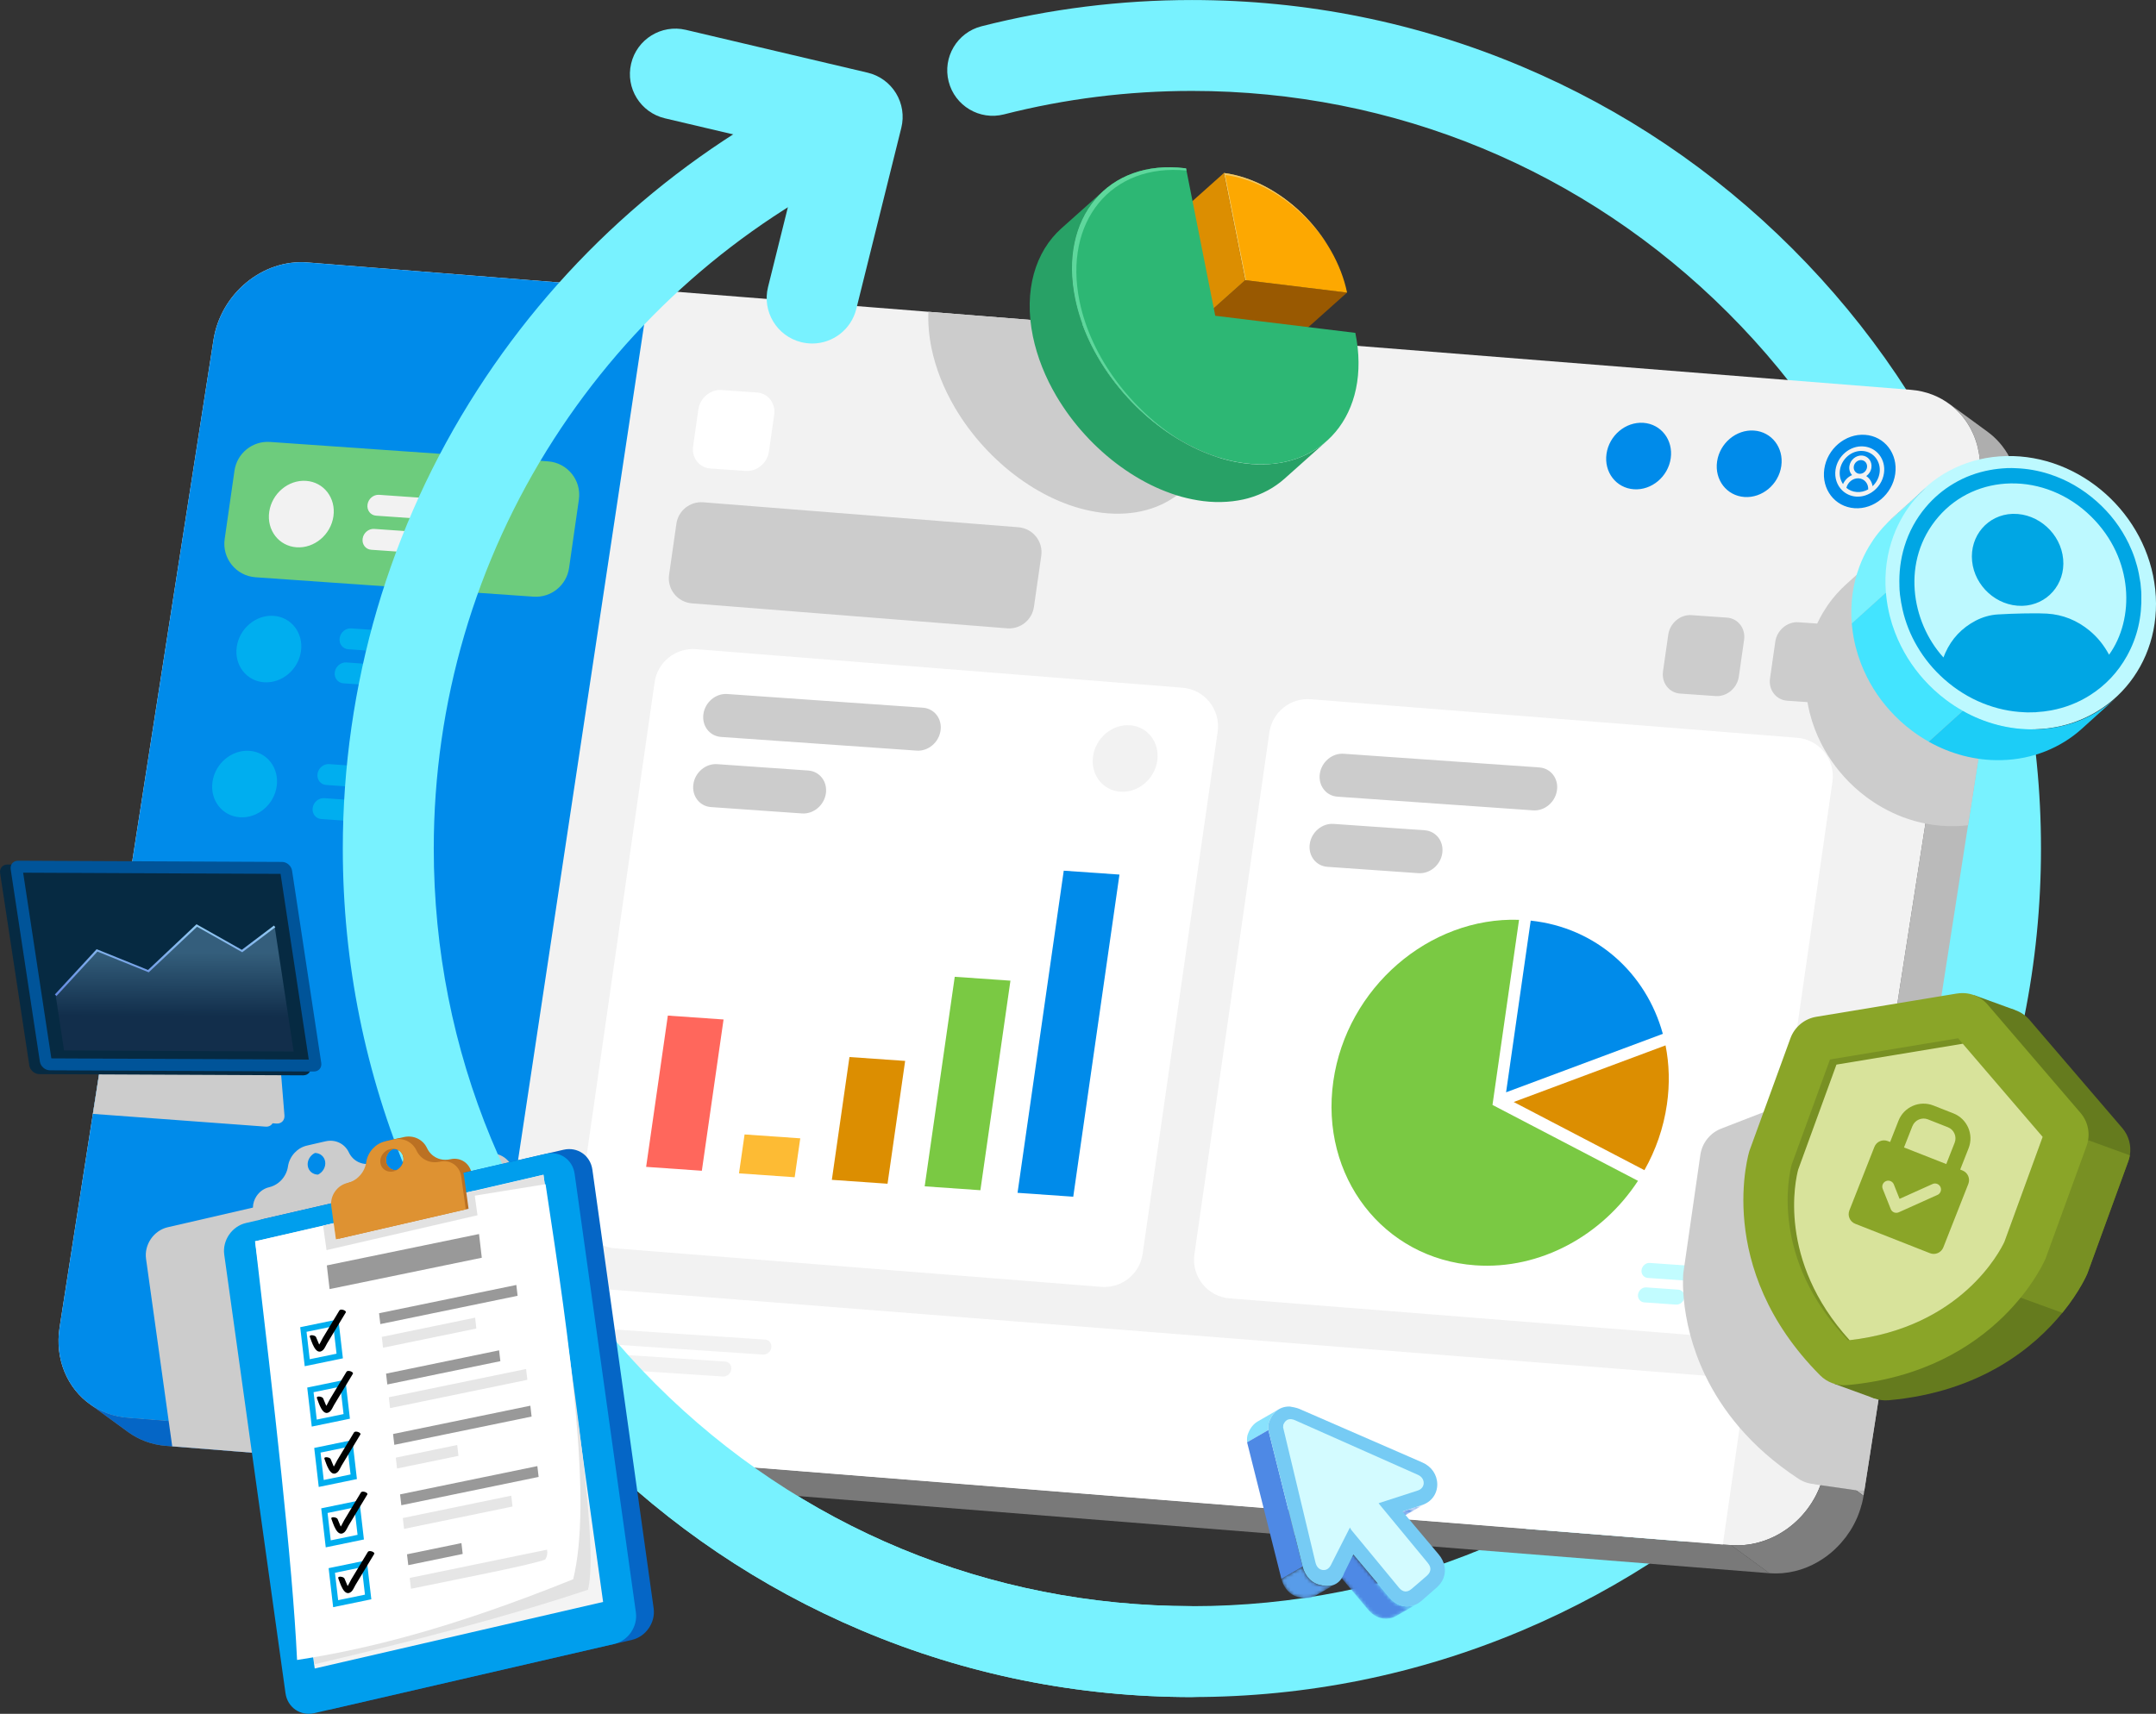 <svg width="654" height="520" viewBox="0 0 654 520" fill="none" xmlns="http://www.w3.org/2000/svg">
<rect x="0" y="0" width="654" height="520" fill="#333333" stroke="none"/>
<g clip-path="url(#clip0_53_191)">
<path d="M361.552 514.921C326.785 514.921 293.054 508.11 261.292 494.68C230.618 481.709 203.072 463.146 179.427 439.511C155.774 415.868 137.203 388.341 124.235 357.681C110.799 325.933 103.985 292.216 103.985 257.464C103.985 249.849 110.162 243.674 117.781 243.674C125.4 243.674 131.577 249.849 131.577 257.464C131.577 318.869 155.498 376.597 198.933 420.013C242.368 463.429 300.12 487.34 361.552 487.34C422.983 487.34 480.735 463.429 524.17 420.013C567.605 376.597 591.526 318.869 591.526 257.464C591.526 196.059 567.605 138.332 524.17 94.915C480.735 51.499 422.983 27.588 361.552 27.588C342.245 27.588 323.068 29.979 304.543 34.706C297.162 36.59 289.651 32.131 287.765 24.746C285.88 17.36 290.34 9.86 297.721 7.975C318.469 2.689 339.938 0.008 361.544 0.008C396.31 0.008 430.042 6.819 461.804 20.249C492.477 33.219 520.024 51.782 543.669 75.417C567.322 99.06 585.893 126.587 598.861 157.247C612.297 188.995 619.111 222.72 619.111 257.464C619.111 292.208 612.297 325.933 598.861 357.681C585.885 388.341 567.314 415.876 543.669 439.511C520.024 463.146 492.477 481.709 461.804 494.68C430.042 508.11 396.31 514.921 361.544 514.921H361.552Z" fill="#78F2FF"/>
<path d="M612.282 150.421C612.282 150.023 612.282 149.624 612.267 149.226C612.267 149.08 612.259 148.935 612.251 148.782C612.228 148.284 612.19 147.778 612.136 147.288C612.136 147.288 612.136 147.272 612.136 147.265C612.083 146.767 612.006 146.269 611.922 145.778C611.899 145.64 611.868 145.503 611.845 145.357C611.776 144.982 611.692 144.614 611.607 144.238C611.577 144.116 611.554 143.993 611.515 143.871C611.393 143.396 611.262 142.936 611.117 142.476C611.094 142.392 611.063 142.315 611.032 142.231C610.941 141.963 610.856 141.695 610.757 141.434C610.726 141.358 610.695 141.289 610.665 141.22C610.481 140.73 610.274 140.255 610.059 139.787C610.013 139.695 609.975 139.596 609.936 139.504C609.668 138.945 609.377 138.408 609.07 137.872C609.047 137.834 609.032 137.788 609.009 137.749C608.871 137.52 608.725 137.297 608.58 137.075C608.48 136.922 608.388 136.769 608.289 136.615C608.066 136.278 607.829 135.957 607.583 135.635C607.522 135.551 607.468 135.466 607.399 135.382C607.399 135.382 607.392 135.367 607.384 135.359C607.101 134.991 606.802 134.631 606.495 134.286C606.403 134.179 606.311 134.08 606.212 133.98C606.074 133.827 605.936 133.666 605.79 133.52C605.736 133.459 605.667 133.413 605.614 133.352C605.146 132.877 604.671 132.417 604.157 131.988C603.759 131.651 603.345 131.322 602.923 131.015L591.243 122.48C591.664 122.787 592.078 123.116 592.477 123.453C592.983 123.882 593.465 124.342 593.933 124.817C594.132 125.024 594.339 125.231 594.531 125.445C594.623 125.545 594.722 125.645 594.814 125.752C595.129 126.104 595.435 126.472 595.719 126.847C595.78 126.932 595.841 127.016 595.903 127.1C596.14 127.422 596.378 127.744 596.6 128.073C596.7 128.226 596.792 128.38 596.891 128.533C597.06 128.793 597.229 129.061 597.382 129.33C597.689 129.858 597.98 130.402 598.248 130.961C598.294 131.053 598.332 131.153 598.378 131.253C598.593 131.72 598.8 132.203 598.984 132.685C599.114 133.022 599.237 133.359 599.352 133.704C599.382 133.788 599.405 133.865 599.436 133.949C599.582 134.409 599.72 134.876 599.835 135.344C599.865 135.466 599.896 135.589 599.919 135.711C600.011 136.079 600.088 136.455 600.157 136.83C600.18 136.968 600.21 137.106 600.233 137.244C600.317 137.734 600.394 138.224 600.448 138.722C600.448 138.73 600.448 138.738 600.448 138.745C600.501 139.236 600.54 139.734 600.563 140.232C600.563 140.377 600.578 140.523 600.578 140.668C600.593 141.067 600.593 141.465 600.593 141.863C600.593 141.994 600.593 142.124 600.593 142.262C600.586 142.645 600.555 143.028 600.532 143.411C600.517 143.595 600.517 143.779 600.494 143.963C600.44 144.53 600.371 145.096 600.287 145.663L611.968 154.198C612.06 153.631 612.121 153.064 612.175 152.497C612.19 152.313 612.198 152.13 612.213 151.938C612.236 151.616 612.267 151.294 612.274 150.98C612.274 150.919 612.274 150.858 612.274 150.796C612.274 150.666 612.274 150.536 612.274 150.398L612.282 150.421Z" fill="#AEAEAE"/>
<path d="M536.755 477.35L168.796 448.107L155.667 447.065L52.242 438.852L50.348 438.699C45.972 438.354 42.048 436.837 38.813 434.477L27.132 425.943C30.367 428.31 34.291 429.819 38.668 430.172L51.168 431.168L144.093 438.546H144.101L167.731 440.43L522.607 468.624L525.075 468.823L536.755 477.35Z" fill="#797979"/>
<path d="M611.968 154.221L610.864 161.308L596.983 250.4L584.659 329.472L565.536 452.206L565.283 453.845L562.983 452.167L553.602 445.318L572.058 326.86L598.961 154.221L600.287 145.686L611.968 154.221Z" fill="#BABABA"/>
<path d="M600.601 141.886C600.609 142.032 600.601 142.178 600.593 142.331C600.586 142.492 600.586 142.66 600.57 142.821C600.563 143.112 600.547 143.411 600.517 143.71C600.494 144.024 600.463 144.33 600.425 144.645C600.387 144.989 600.341 145.334 600.287 145.686L598.961 154.221L553.602 445.318C553.549 445.655 553.495 445.985 553.426 446.314C553.411 446.375 553.403 446.444 553.388 446.506C553.342 446.743 553.288 446.981 553.234 447.21C553.181 447.448 553.127 447.678 553.066 447.915C553.066 447.915 553.058 447.938 553.058 447.946C552.943 448.398 552.813 448.85 552.675 449.294C552.606 449.501 552.537 449.708 552.468 449.907C552.414 450.06 552.368 450.206 552.315 450.359C552.269 450.52 552.207 450.681 552.138 450.834C552.1 450.934 552.062 451.033 552.023 451.133C551.97 451.279 551.908 451.424 551.855 451.57C551.832 451.616 551.816 451.669 551.793 451.723C551.686 451.96 551.586 452.198 551.479 452.435C551.433 452.566 551.372 452.688 551.303 452.811C551.303 452.826 551.295 452.841 551.287 452.857C551.226 452.995 551.157 453.133 551.088 453.271C551.019 453.408 550.95 453.546 550.881 453.684C550.858 453.715 550.843 453.753 550.828 453.791C550.789 453.876 550.743 453.96 550.697 454.044C550.659 454.121 550.613 454.198 550.567 454.274C550.444 454.504 550.322 454.734 550.184 454.964C549.985 455.331 549.762 455.691 549.525 456.052C549.348 456.335 549.164 456.611 548.973 456.887C548.773 457.17 548.574 457.446 548.367 457.729C548.298 457.814 548.237 457.898 548.176 457.982C547.777 458.518 547.34 459.039 546.896 459.545C546.896 459.553 546.88 459.56 546.873 459.568C546.796 459.652 546.727 459.737 546.65 459.821C546.244 460.281 545.815 460.717 545.37 461.146C545.294 461.223 545.209 461.307 545.133 461.384C545.026 461.483 544.918 461.583 544.811 461.683C544.612 461.866 544.42 462.043 544.221 462.211C544.075 462.334 543.937 462.456 543.799 462.579C543.769 462.602 543.746 462.625 543.715 462.64C543.539 462.793 543.347 462.947 543.163 463.092C543.033 463.192 542.902 463.299 542.772 463.399C542.565 463.552 542.366 463.705 542.159 463.858C541.952 464.012 541.737 464.15 541.531 464.295C541.454 464.349 541.377 464.395 541.301 464.448C540.948 464.678 540.588 464.908 540.22 465.13C540.105 465.199 539.982 465.276 539.86 465.345C539.607 465.483 539.361 465.628 539.109 465.766C538.856 465.904 538.61 466.034 538.35 466.164C538.311 466.18 538.273 466.195 538.242 466.218C538.235 466.218 538.235 466.226 538.227 466.226C537.683 466.494 537.123 466.739 536.556 466.969C536.503 466.992 536.457 467.015 536.403 467.038C536.357 467.061 536.303 467.076 536.25 467.091C535.82 467.26 535.384 467.421 534.939 467.566C534.893 467.582 534.847 467.597 534.801 467.612C534.763 467.628 534.709 467.643 534.671 467.651C534.142 467.819 533.613 467.98 533.069 468.118C532.962 468.141 532.854 468.172 532.747 468.195C532.471 468.264 532.195 468.325 531.919 468.378C531.666 468.432 531.421 468.478 531.168 468.524C531.137 468.532 531.114 468.532 531.084 468.539C531.068 468.539 531.045 468.547 531.03 468.547C530.93 468.562 530.831 468.57 530.731 468.593C530.731 468.593 530.731 468.593 530.724 468.593C530.149 468.685 529.566 468.762 528.976 468.808H528.953C528.953 468.808 528.899 468.815 528.869 468.815C528.616 468.831 528.355 468.846 528.095 468.861C527.811 468.876 527.52 468.876 527.236 468.884C526.516 468.899 525.795 468.876 525.067 468.815L522.599 468.616L163.109 440.047L144.086 438.538L38.66 430.164C38.33 430.141 38.001 430.103 37.671 430.065C37.541 430.049 37.403 430.034 37.273 430.011C37.127 429.996 36.981 429.973 36.843 429.942C36.644 429.919 36.445 429.881 36.246 429.842C35.671 429.743 35.104 429.613 34.552 429.467C34.391 429.421 34.237 429.383 34.077 429.337C33.87 429.275 33.67 429.214 33.471 429.145C33.325 429.107 33.18 429.053 33.034 429.007C32.766 428.915 32.498 428.823 32.229 428.716C32.191 428.701 32.153 428.686 32.114 428.67C31.823 428.563 31.54 428.44 31.256 428.318C31.233 428.302 31.21 428.295 31.187 428.287C30.911 428.165 30.643 428.042 30.375 427.904C30.367 427.904 30.359 427.904 30.352 427.904C30.129 427.789 29.899 427.674 29.677 427.552C29.47 427.444 29.263 427.329 29.064 427.207C28.826 427.077 28.596 426.931 28.366 426.793C28.083 426.609 27.799 426.425 27.523 426.226C20.487 421.323 16.563 412.467 18.073 402.76L64.758 103.136C66.95 89.07 79.719 78.551 93.277 79.631L196.979 87.875L281.618 94.601L367.637 101.435L579.692 118.282C584.276 118.65 588.361 120.289 591.68 122.848C591.917 123.032 592.155 123.216 592.385 123.415C592.415 123.446 592.454 123.476 592.492 123.499C592.806 123.768 593.113 124.051 593.412 124.342C593.68 124.603 593.941 124.863 594.201 125.139C594.309 125.246 594.416 125.353 594.516 125.461C594.607 125.568 594.707 125.668 594.799 125.767C594.96 125.943 595.113 126.127 595.259 126.311C595.374 126.449 595.489 126.595 595.604 126.74C595.704 126.863 595.803 126.985 595.887 127.116C596.002 127.276 596.125 127.437 596.24 127.598C596.363 127.759 596.478 127.92 596.585 128.089C596.639 128.165 596.692 128.242 596.738 128.318C596.784 128.395 596.83 128.479 596.884 128.556C597.052 128.816 597.213 129.069 597.367 129.345C597.382 129.353 597.382 129.36 597.382 129.368C597.535 129.628 597.681 129.889 597.819 130.157C598.018 130.517 598.202 130.885 598.371 131.268C598.746 132.057 599.068 132.877 599.344 133.72C599.451 134.026 599.551 134.34 599.635 134.654C599.704 134.884 599.773 135.122 599.827 135.359C599.865 135.474 599.896 135.604 599.919 135.727C600.049 136.232 600.149 136.738 600.233 137.259C600.287 137.504 600.325 137.749 600.356 138.002C600.379 138.132 600.394 138.263 600.41 138.393C600.44 138.607 600.463 138.822 600.479 139.036C600.494 139.182 600.509 139.328 600.525 139.481C600.547 139.734 600.563 139.994 600.57 140.255C600.601 140.791 600.616 141.335 600.601 141.886Z" fill="#F2F2F2"/>
<path d="M564.746 456.45C564.869 455.983 564.969 455.515 565.068 455.04C565.068 455.01 565.084 454.971 565.091 454.941C565.16 454.581 565.229 454.22 565.283 453.86L553.602 445.326C553.541 445.724 553.464 446.115 553.388 446.513C553.296 446.988 553.188 447.456 553.066 447.923C553.066 447.931 553.066 447.946 553.058 447.954C552.943 448.406 552.813 448.858 552.675 449.302C552.613 449.509 552.537 449.708 552.468 449.915C552.399 450.114 552.33 450.321 552.261 450.52C552.184 450.727 552.108 450.926 552.023 451.133C551.947 451.332 551.87 451.531 551.786 451.723C551.686 451.96 551.579 452.198 551.471 452.435C551.41 452.573 551.349 452.719 551.28 452.857C551.149 453.133 551.011 453.408 550.874 453.684C550.828 453.784 550.782 453.876 550.728 453.975C550.713 453.998 550.705 454.021 550.69 454.044C550.36 454.665 550.007 455.27 549.632 455.868C549.594 455.929 549.555 455.99 549.517 456.052C549.149 456.626 548.758 457.185 548.352 457.729C548.291 457.814 548.222 457.906 548.16 457.99C547.746 458.534 547.31 459.062 546.857 459.576C546.788 459.66 546.712 459.737 546.635 459.821C546.145 460.365 545.639 460.886 545.11 461.384C545.003 461.483 544.895 461.583 544.788 461.683C544.596 461.859 544.397 462.035 544.198 462.211C544.06 462.334 543.922 462.456 543.776 462.571C543.569 462.748 543.355 462.916 543.14 463.085C543.01 463.192 542.879 463.291 542.741 463.399C542.335 463.705 541.921 464.004 541.5 464.295C541.423 464.349 541.347 464.395 541.27 464.441C540.917 464.678 540.557 464.908 540.189 465.122C540.067 465.199 539.944 465.268 539.821 465.337C539.323 465.628 538.825 465.904 538.311 466.157C538.273 466.172 538.242 466.187 538.204 466.21C537.714 466.448 537.223 466.67 536.725 466.885C536.61 466.931 536.487 466.984 536.372 467.03C535.851 467.245 535.315 467.436 534.778 467.612C534.686 467.643 534.602 467.666 534.51 467.697C534.027 467.85 533.536 467.988 533.046 468.11C532.939 468.141 532.831 468.172 532.716 468.195C532.164 468.325 531.613 468.44 531.061 468.532C530.946 468.555 530.823 468.57 530.7 468.585C530.187 468.662 529.673 468.731 529.152 468.777C529.076 468.777 528.999 468.792 528.922 468.8C528.355 468.846 527.78 468.869 527.205 468.876C527.075 468.876 526.937 468.876 526.807 468.876C526.217 468.876 525.634 468.853 525.044 468.808L536.725 477.342C537.315 477.388 537.905 477.403 538.488 477.411C538.618 477.411 538.756 477.411 538.886 477.411C539.461 477.411 540.036 477.38 540.603 477.335C540.68 477.335 540.756 477.319 540.833 477.312C541.354 477.266 541.868 477.197 542.381 477.12C542.504 477.105 542.619 477.082 542.741 477.066C543.301 476.974 543.853 476.86 544.397 476.729C544.504 476.706 544.612 476.676 544.727 476.645C545.217 476.522 545.708 476.385 546.191 476.231C546.282 476.201 546.374 476.178 546.459 476.147C546.995 475.971 547.524 475.772 548.045 475.565C548.16 475.519 548.283 475.465 548.398 475.419C548.896 475.212 549.394 474.99 549.877 474.745C549.915 474.73 549.954 474.714 549.984 474.691C550.498 474.439 550.996 474.155 551.494 473.872C551.556 473.841 551.617 473.81 551.671 473.772C551.732 473.734 551.793 473.688 551.862 473.649C552.23 473.427 552.583 473.205 552.943 472.968C553.02 472.914 553.096 472.868 553.173 472.822C553.594 472.539 554.008 472.24 554.415 471.926C554.445 471.903 554.484 471.88 554.514 471.849C554.614 471.772 554.706 471.688 554.805 471.612C555.02 471.443 555.227 471.274 555.442 471.098C555.58 470.983 555.718 470.861 555.863 470.738C556.062 470.562 556.262 470.386 556.453 470.21C556.522 470.148 556.591 470.087 556.66 470.018C556.699 469.98 556.729 469.941 556.768 469.903C557.296 469.405 557.802 468.876 558.293 468.34C558.331 468.302 558.369 468.264 558.4 468.225C558.438 468.179 558.469 468.133 558.507 468.095C558.96 467.582 559.397 467.053 559.81 466.509C559.841 466.471 559.872 466.44 559.895 466.41C559.933 466.356 559.964 466.302 560.002 466.256C560.408 465.712 560.799 465.153 561.167 464.579C561.182 464.563 561.19 464.54 561.205 464.525C561.228 464.487 561.251 464.441 561.282 464.395C561.658 463.805 562.01 463.192 562.34 462.571C562.347 462.556 562.355 462.541 562.37 462.525C562.37 462.525 562.37 462.51 562.378 462.502C562.424 462.41 562.47 462.311 562.516 462.219C562.654 461.943 562.792 461.667 562.93 461.391C562.999 461.254 563.053 461.108 563.122 460.97C563.213 460.771 563.305 460.564 563.397 460.357C563.413 460.319 563.428 460.288 563.443 460.25C563.528 460.058 563.597 459.859 563.673 459.66C563.75 459.453 563.834 459.254 563.911 459.047C563.988 458.848 564.049 458.641 564.118 458.442C564.172 458.273 564.241 458.105 564.294 457.936C564.302 457.906 564.31 457.867 564.325 457.837C564.463 457.392 564.593 456.94 564.708 456.488C564.708 456.481 564.708 456.465 564.716 456.458L564.746 456.45Z" fill="#7E7E7E"/>
<path d="M196.986 87.882L144.093 438.553L38.668 430.179C25.109 429.099 15.889 416.834 18.081 402.767L28.175 337.969L38.177 273.806L64.765 103.143C66.957 89.077 79.727 78.558 93.285 79.639L196.986 87.882Z" fill="#008BEA"/>
<path d="M155.667 447.065L50.348 438.699C45.972 438.354 42.048 436.837 38.813 434.477L27.132 425.943C30.367 428.31 34.291 429.819 38.668 430.172L144.093 438.546H144.101L155.667 447.065Z" fill="#0566C6"/>
<path d="M175.595 151.586L172.621 172.332C171.862 177.611 167.156 181.411 161.829 181.043L77.519 175.152C71.618 174.738 67.31 169.406 68.153 163.552L71.127 142.806C71.886 137.527 76.592 133.727 81.919 134.095L166.229 139.986C172.13 140.4 176.438 145.732 175.595 151.586Z" fill="#6DCC7D"/>
<path d="M315.856 168.64L313.633 184.146C313.066 188.091 309.548 190.934 305.57 190.65L209.955 183.073C205.548 182.767 202.329 178.783 202.957 174.408L205.18 158.902C205.747 154.957 209.265 152.114 213.243 152.398L308.858 159.975C313.265 160.281 316.484 164.265 315.856 168.64Z" fill="#CCCCCC"/>
<path d="M369.362 222.031L346.614 380.42C345.74 386.51 340.313 390.893 334.174 390.464L186.632 378.772C179.825 378.297 174.859 372.145 175.825 365.396L198.573 207.007C199.447 200.916 204.873 196.534 211.012 196.963L358.555 208.654C365.361 209.129 370.328 215.281 369.362 222.031Z" fill="white"/>
<path d="M528.041 430.769L522.607 468.624L163.117 440.055L168.727 401.013C169.601 394.922 175.027 390.54 181.167 390.969L517.242 417.4C524.04 417.875 529.014 424.027 528.041 430.769Z" fill="white"/>
<path d="M555.848 237.223L533.099 395.612C532.226 401.703 526.799 406.085 520.66 405.656L373.118 393.965C366.311 393.49 361.345 387.338 362.311 380.588L385.059 222.199C385.933 216.109 391.359 211.726 397.498 212.156L545.041 223.847C551.847 224.322 556.814 230.474 555.848 237.223Z" fill="white"/>
<path d="M556.3 189.555C559.673 189.792 562.01 192.818 561.512 196.312L559.918 207.451C559.42 210.945 556.269 213.596 552.889 213.358L542.128 212.608C538.756 212.37 536.418 209.344 536.917 205.85L538.511 194.711C539.009 191.217 542.159 188.566 545.539 188.804L556.3 189.555Z" fill="#CCCCCC"/>
<path d="M523.841 187.394C527.213 187.632 529.551 190.658 529.053 194.152L527.458 205.291C526.96 208.785 523.81 211.435 520.43 211.198L509.669 210.447C506.297 210.21 503.959 207.183 504.457 203.69L506.051 192.55C506.549 189.057 509.7 186.406 513.08 186.644L523.841 187.394Z" fill="#CCCCCC"/>
<path d="M229.63 119.094C233.002 119.332 235.34 122.358 234.842 125.851L233.247 136.991C232.749 140.484 229.599 143.135 226.219 142.898L215.458 142.147C212.085 141.909 209.748 138.883 210.246 135.39L211.84 124.25C212.338 120.757 215.489 118.106 218.869 118.343L229.63 119.094Z" fill="white"/>
<path d="M498.502 128.295C503.882 128.671 507.592 133.49 506.795 139.059C505.998 144.629 500.993 148.828 495.612 148.452C490.232 148.077 486.522 143.258 487.319 137.696C488.116 132.134 493.121 127.92 498.502 128.295Z" fill="#008BEA"/>
<path d="M532.042 130.64C537.422 131.015 541.132 135.834 540.335 141.404C539.538 146.974 534.533 151.172 529.152 150.796C523.772 150.421 520.062 145.602 520.859 140.04C521.656 134.478 526.661 130.264 532.042 130.64Z" fill="#008BEA"/>
<path d="M565.735 131.934C571.675 132.348 575.776 137.673 574.894 143.825C574.013 149.977 568.487 154.619 562.539 154.198C556.591 153.777 552.498 148.46 553.38 142.315C554.261 136.163 559.787 131.513 565.735 131.934Z" fill="#008BEA"/>
<path d="M565.229 135.451C561.175 135.168 557.388 138.355 556.783 142.545C556.43 144.989 557.243 147.242 558.776 148.759L558.852 148.828C559.941 149.869 561.389 150.559 563.045 150.674C564.7 150.789 566.302 150.314 567.674 149.44L567.758 149.387C569.698 148.115 571.138 146.016 571.483 143.572C572.089 139.381 569.284 135.734 565.229 135.451ZM563.244 149.287C562.018 149.203 560.937 148.743 560.079 148.023C560.5 146.292 562.102 145.02 563.834 145.135C565.566 145.257 566.777 146.728 566.701 148.49C565.658 149.073 564.463 149.372 563.244 149.287ZM562.324 141.534C562.485 140.393 563.528 139.527 564.631 139.603C565.735 139.68 566.501 140.668 566.34 141.818C566.172 142.959 565.145 143.832 564.033 143.756C562.93 143.679 562.163 142.683 562.324 141.534ZM570.15 143.48C569.92 145.074 569.13 146.483 568.019 147.517C567.827 146.23 567.13 145.127 566.111 144.453C566.923 143.871 567.521 142.967 567.674 141.909C567.942 140.002 566.67 138.347 564.831 138.217C562.983 138.094 561.259 139.534 560.991 141.442C560.837 142.499 561.175 143.465 561.803 144.154C560.607 144.675 559.611 145.656 559.059 146.889C558.27 145.725 557.894 144.231 558.116 142.637C558.615 139.205 561.711 136.6 565.03 136.83C568.341 137.06 570.64 140.048 570.15 143.48Z" fill="#F2F2F2"/>
<path d="M219.482 309.331L212.898 355.229L195.998 354.05L202.581 308.151L219.482 309.331Z" fill="#FF675C"/>
<path d="M306.505 297.555L297.392 361.136L280.492 359.956L289.612 296.376L306.505 297.555Z" fill="#7AC943"/>
<path d="M339.577 265.363L325.559 363.105L308.659 361.925L322.677 264.183L339.577 265.363Z" fill="#008BEA"/>
<path d="M274.567 321.903L269.225 359.167L252.332 357.987L257.674 320.723L274.567 321.903Z" fill="#DC8E01"/>
<path d="M242.751 345.392L241.057 357.198L224.165 356.019L225.859 344.213L242.751 345.392Z" fill="#FDBB34"/>
<path d="M279.955 214.73C283.427 214.975 285.826 218.078 285.305 221.678C284.784 225.279 281.557 227.991 278.085 227.754L218.731 223.601C215.251 223.356 212.86 220.246 213.373 216.645C213.887 213.044 217.121 210.332 220.601 210.577L279.955 214.73Z" fill="#CCCCCC"/>
<path d="M245.166 233.791C248.638 234.036 251.037 237.139 250.523 240.74C250.01 244.34 246.768 247.053 243.295 246.815L215.688 244.884C212.208 244.639 209.817 241.529 210.33 237.928C210.844 234.327 214.078 231.615 217.558 231.86L245.166 233.791Z" fill="#CCCCCC"/>
<path d="M143.833 152.16C145.519 152.275 146.684 153.784 146.431 155.531C146.178 157.278 144.615 158.603 142.921 158.481L114.087 156.466C112.4 156.351 111.235 154.834 111.481 153.087C111.726 151.34 113.297 150.023 114.991 150.138L143.825 152.153L143.833 152.16Z" fill="#F2F2F2"/>
<path d="M126.925 161.423C128.611 161.538 129.776 163.054 129.531 164.794C129.285 166.533 127.707 167.858 126.02 167.743L112.607 166.808C110.921 166.694 109.756 165.177 110.001 163.43C110.247 161.683 111.818 160.365 113.512 160.48L126.925 161.415V161.423Z" fill="#F2F2F2"/>
<path d="M135.379 192.688C137.065 192.803 138.23 194.312 137.977 196.059C137.724 197.806 136.161 199.131 134.467 199.009L105.633 196.994C103.946 196.879 102.781 195.362 103.027 193.615C103.272 191.868 104.843 190.551 106.537 190.666L135.371 192.681L135.379 192.688Z" fill="#00AEEF"/>
<path d="M118.478 201.943C120.165 202.058 121.33 203.575 121.084 205.314C120.839 207.053 119.26 208.378 117.574 208.264L104.161 207.329C102.475 207.214 101.31 205.697 101.555 203.95C101.8 202.203 103.372 200.886 105.066 201.001L118.478 201.935V201.943Z" fill="#00AEEF"/>
<path d="M128.672 233.867C130.358 233.982 131.524 235.492 131.271 237.238C131.018 238.985 129.454 240.311 127.76 240.188L98.926 238.173C97.24 238.058 96.075 236.541 96.32 234.794C96.566 233.048 98.137 231.73 99.831 231.845L128.665 233.86L128.672 233.867Z" fill="#00AEEF"/>
<path d="M111.772 243.122C113.458 243.237 114.623 244.754 114.378 246.493C114.133 248.232 112.554 249.558 110.868 249.443L97.455 248.508C95.768 248.393 94.603 246.876 94.849 245.129C95.094 243.383 96.665 242.065 98.359 242.18L111.772 243.115V243.122Z" fill="#00AEEF"/>
<path d="M466.939 232.856C470.411 233.101 472.81 236.204 472.289 239.805C471.775 243.398 468.541 246.118 465.069 245.88L405.715 241.728C402.235 241.483 399.844 238.372 400.357 234.771C400.871 231.178 404.105 228.459 407.585 228.704L466.939 232.856Z" fill="#CCCCCC"/>
<path d="M432.142 251.917C435.614 252.163 438.013 255.265 437.5 258.866C436.986 262.467 433.744 265.179 430.272 264.942L402.664 263.011C399.185 262.766 396.793 259.655 397.307 256.054C397.82 252.454 401.055 249.742 404.534 249.987L432.142 251.917Z" fill="#CCCCCC"/>
<path d="M521.196 384.641C522.407 384.725 523.243 385.813 523.067 387.07C522.89 388.326 521.756 389.276 520.545 389.192L499.82 387.744C498.609 387.659 497.766 386.572 497.95 385.315C498.134 384.059 499.261 383.109 500.472 383.201L521.196 384.649V384.641Z" fill="#C2FCFF"/>
<path d="M509.048 391.291C510.259 391.375 511.102 392.463 510.918 393.72C510.734 394.976 509.608 395.926 508.397 395.842L498.755 395.168C497.544 395.083 496.701 393.995 496.884 392.739C497.068 391.483 498.195 390.532 499.406 390.624L509.048 391.299V391.291Z" fill="#C2FCFF"/>
<path d="M232.105 406.453C233.316 406.537 234.152 407.625 233.975 408.881C233.799 410.138 232.665 411.088 231.454 411.003L186.839 408.008C185.628 407.924 184.784 406.836 184.968 405.579C185.152 404.323 186.279 403.373 187.49 403.465L232.105 406.46V406.453Z" fill="#F2F2F2"/>
<path d="M219.957 413.11C221.168 413.195 222.011 414.282 221.827 415.539C221.643 416.795 220.517 417.745 219.306 417.661L185.773 415.439C184.562 415.355 183.719 414.267 183.903 413.011C184.087 411.754 185.214 410.804 186.425 410.896L219.957 413.118V413.11Z" fill="#F2F2F2"/>
<path d="M342.751 220.062C348.131 220.437 351.841 225.256 351.044 230.826C350.247 236.396 345.242 240.594 339.861 240.219C334.481 239.843 330.771 235.024 331.568 229.462C332.365 223.9 337.37 219.686 342.751 220.062Z" fill="#F2F2F2"/>
<path d="M82.999 186.858C88.38 187.233 92.089 192.052 91.292 197.622C90.495 203.192 85.49 207.39 80.11 207.015C74.729 206.639 71.02 201.82 71.817 196.258C72.614 190.696 77.619 186.483 82.999 186.858Z" fill="#00AEEF"/>
<path d="M75.641 227.815C81.022 228.19 84.731 233.009 83.934 238.579C83.137 244.149 78.132 248.347 72.752 247.972C67.371 247.596 63.662 242.778 64.459 237.215C65.256 231.653 70.261 227.44 75.641 227.815Z" fill="#00AEEF"/>
<path d="M92.848 145.901C98.229 146.276 101.938 151.095 101.141 156.665C100.344 162.235 95.339 166.433 89.959 166.058C84.578 165.682 80.868 160.863 81.666 155.301C82.463 149.739 87.468 145.526 92.848 145.901Z" fill="#F2F2F2"/>
<path d="M464.326 279.337C484.161 281.436 499.353 295.265 504.403 313.69L456.853 331.426L464.326 279.337Z" fill="#008BEA"/>
<path d="M505.224 317.191C506.35 322.845 506.542 328.875 505.645 335.08C504.618 342.267 502.234 349.008 498.816 355.053L459.167 334.368L505.216 317.191H505.224Z" fill="#DC8E01"/>
<path d="M460.785 279.092L452.729 335.257L496.862 358.286C486.078 374.789 467.284 385.307 447.54 383.921C419.603 381.967 400.311 356.938 404.458 328.009C408.52 299.701 433.529 278.15 460.785 279.092Z" fill="#7AC943"/>
<g style="mix-blend-mode:multiply">
<path d="M584.659 329.472L565.536 452.206C564.777 452.29 564.018 452.282 563.275 452.19V452.206L563.037 452.175C563.037 452.175 563.007 452.167 562.984 452.167L552.223 450.62L550.337 450.344L550.368 450.306C548.666 450.183 546.995 449.639 545.531 448.674C538.143 443.817 532.302 438.538 527.696 433.183C523.143 427.896 519.786 422.526 517.311 417.408C515.203 413.034 513.739 408.835 512.719 405.028C511.631 400.913 511.056 397.236 510.773 394.263C510.704 393.536 510.65 392.854 510.612 392.218C510.52 390.701 510.497 389.437 510.52 388.479C510.535 387.116 510.604 386.365 510.604 386.365L510.957 383.921L515.785 350.41C516.306 346.794 518.736 343.745 522.139 342.427L541.829 334.797L562.47 326.791C564.118 326.147 565.873 325.963 567.567 326.209L572.058 326.86L580.643 328.093H580.635C582.053 328.262 583.417 328.721 584.659 329.472Z" fill="#CCCCCC"/>
</g>
<g style="mix-blend-mode:multiply">
<path d="M167.731 440.43H167.723L165.431 423.966L155.966 356.187C155.368 351.866 151.444 349.154 147.213 350.135L119.168 356.608C118.747 355.237 117.858 354.142 116.693 353.513C115.597 352.908 114.271 352.701 112.899 353.015C111.872 353.253 110.852 353.245 109.91 353.015C109.496 352.916 109.105 352.77 108.722 352.594C107.48 352.004 106.453 351 105.817 349.652C105.173 348.288 104.107 347.262 102.827 346.679C101.601 346.12 100.183 345.959 98.742 346.296L96.397 346.833H96.389L93.937 347.4L93.086 347.599C91.645 347.928 90.35 348.717 89.353 349.79C88.311 350.909 87.583 352.349 87.353 353.919C87.13 355.459 86.433 356.861 85.429 357.972C85.122 358.309 84.785 358.616 84.433 358.892C83.605 359.527 82.654 359.995 81.627 360.232C80.255 360.554 79.067 361.335 78.209 362.393C78.079 362.538 77.964 362.692 77.856 362.852C77.151 363.887 76.737 365.128 76.722 366.407L50.877 372.368C46.639 373.348 43.696 377.639 44.301 381.96L51.169 431.168L52.242 438.852L155.667 447.065L168.796 448.107L167.731 440.43ZM95.538 349.828C97.11 349.844 98.42 350.916 98.643 352.502C98.865 354.096 97.93 355.681 96.458 356.402C94.887 356.386 93.576 355.314 93.354 353.728C93.132 352.142 94.075 350.541 95.538 349.828Z" fill="#CCCCCC"/>
</g>
<g style="mix-blend-mode:multiply">
<path d="M370.113 138.63C369.975 138.73 369.837 138.837 369.699 138.945C369.983 138.745 370.251 138.538 370.519 138.324C370.389 138.431 370.243 138.531 370.113 138.63ZM380.361 104.546L366.105 102.806L367.645 101.435L281.626 94.601C281.473 98.072 281.772 101.764 282.561 105.618C282.722 106.4 282.898 107.173 283.09 107.947C283.09 107.962 283.105 107.985 283.105 108.001C283.297 108.752 283.511 109.51 283.734 110.261C283.741 110.291 283.757 110.322 283.764 110.353C283.987 111.088 284.224 111.824 284.477 112.552C284.492 112.597 284.508 112.643 284.523 112.689C284.776 113.402 285.037 114.114 285.32 114.819C285.343 114.881 285.366 114.934 285.389 114.988C285.665 115.685 285.956 116.382 286.263 117.072C286.286 117.133 286.317 117.194 286.347 117.256C286.646 117.937 286.96 118.619 287.29 119.286C287.328 119.355 287.359 119.424 287.397 119.493C287.727 120.159 288.064 120.818 288.417 121.477C288.455 121.546 288.493 121.622 288.532 121.691C288.884 122.343 289.252 122.986 289.628 123.63C289.643 123.66 289.658 123.691 289.674 123.722C289.72 123.791 289.758 123.852 289.796 123.921C290.034 124.312 290.264 124.702 290.509 125.093C290.563 125.177 290.616 125.262 290.67 125.346C290.954 125.798 291.237 126.25 291.536 126.694C291.598 126.794 291.666 126.893 291.735 127.001C291.988 127.376 292.249 127.751 292.502 128.127C292.563 128.211 292.625 128.303 292.694 128.395C293 128.824 293.307 129.261 293.621 129.69C293.698 129.782 293.767 129.881 293.843 129.981C294.111 130.341 294.387 130.701 294.663 131.061C294.732 131.153 294.801 131.245 294.87 131.329C295.2 131.751 295.537 132.164 295.874 132.578C295.951 132.67 296.02 132.762 296.097 132.854C296.388 133.199 296.679 133.551 296.978 133.896C297.055 133.98 297.124 134.072 297.2 134.156C297.553 134.562 297.905 134.961 298.266 135.351C298.342 135.436 298.419 135.52 298.496 135.604C298.802 135.941 299.116 136.271 299.423 136.6C299.507 136.684 299.592 136.776 299.676 136.861C300.044 137.244 300.419 137.627 300.795 138.002L301.025 138.232C301.347 138.546 301.676 138.86 302.006 139.174C302.09 139.259 302.182 139.343 302.274 139.427C302.657 139.795 303.048 140.155 303.447 140.507C303.524 140.576 303.6 140.645 303.677 140.714C304.014 141.013 304.359 141.312 304.696 141.611C304.796 141.687 304.888 141.772 304.987 141.856C305.386 142.193 305.792 142.538 306.206 142.867C306.283 142.928 306.359 142.99 306.436 143.051C306.789 143.334 307.141 143.61 307.501 143.886C307.601 143.97 307.701 144.047 307.8 144.124C308.222 144.438 308.643 144.759 309.065 145.066C309.142 145.12 309.211 145.165 309.287 145.219C309.655 145.487 310.031 145.748 310.399 146.008C310.506 146.077 310.613 146.154 310.713 146.223C311.15 146.514 311.579 146.805 312.016 147.088C312.092 147.134 312.161 147.18 312.23 147.226C312.614 147.472 312.997 147.709 313.38 147.947C313.495 148.015 313.602 148.084 313.71 148.146C314.154 148.414 314.599 148.682 315.051 148.935C315.112 148.973 315.181 149.011 315.243 149.042C315.641 149.272 316.04 149.486 316.438 149.701C316.553 149.762 316.668 149.824 316.776 149.885C317.235 150.122 317.688 150.36 318.147 150.59C318.201 150.613 318.262 150.643 318.324 150.674C318.73 150.873 319.144 151.072 319.558 151.264C319.673 151.317 319.788 151.371 319.903 151.425C320.37 151.632 320.83 151.838 321.298 152.038C321.351 152.061 321.397 152.076 321.451 152.099C321.872 152.275 322.302 152.444 322.723 152.612C322.846 152.658 322.961 152.704 323.083 152.75C323.551 152.926 324.019 153.103 324.494 153.271C324.532 153.286 324.578 153.294 324.616 153.309C325.053 153.463 325.498 153.608 325.935 153.746C326.057 153.784 326.172 153.823 326.295 153.861C326.77 154.007 327.245 154.144 327.72 154.275C327.751 154.282 327.782 154.29 327.812 154.298C328.265 154.428 328.717 154.535 329.169 154.65C329.292 154.681 329.414 154.704 329.537 154.734C330.012 154.849 330.495 154.957 330.978 155.048C330.993 155.056 331.009 155.056 331.024 155.056C331.491 155.148 331.959 155.232 332.427 155.309C332.549 155.332 332.672 155.355 332.794 155.37C333.277 155.447 333.76 155.516 334.243 155.577C334.864 155.654 335.477 155.715 336.083 155.761C336.289 155.776 336.489 155.776 336.696 155.792C337.094 155.815 337.5 155.845 337.891 155.853C338.137 155.861 338.367 155.861 338.604 155.861C338.957 155.868 339.317 155.868 339.662 155.868C339.915 155.861 340.16 155.845 340.413 155.838C340.743 155.822 341.072 155.815 341.394 155.792C341.647 155.776 341.9 155.753 342.153 155.73C342.467 155.7 342.781 155.677 343.088 155.638C343.341 155.608 343.586 155.569 343.839 155.539C344.138 155.493 344.445 155.455 344.736 155.409C344.989 155.363 345.234 155.309 345.479 155.263C345.77 155.209 346.054 155.156 346.345 155.094C346.591 155.041 346.828 154.972 347.073 154.911C347.288 154.857 347.51 154.811 347.717 154.757C347.779 154.742 347.84 154.719 347.894 154.704C348.177 154.627 348.461 154.535 348.737 154.451C348.974 154.374 349.22 154.305 349.457 154.221C349.733 154.129 350.001 154.03 350.277 153.93C350.507 153.838 350.737 153.761 350.967 153.669C351.235 153.555 351.504 153.44 351.764 153.325C351.986 153.225 352.209 153.133 352.423 153.034C352.692 152.911 352.944 152.773 353.205 152.643C353.412 152.536 353.627 152.436 353.826 152.321C354.087 152.183 354.347 152.03 354.6 151.877C354.792 151.769 354.991 151.662 355.175 151.54C355.443 151.379 355.696 151.203 355.957 151.026C356.125 150.919 356.302 150.804 356.47 150.689C356.754 150.49 357.03 150.283 357.298 150.069C357.436 149.969 357.574 149.869 357.712 149.762C358.11 149.448 358.501 149.119 358.885 148.774L371.7 137.336C371.623 137.405 371.539 137.481 371.454 137.543C379.54 130.502 383.25 118.619 380.361 104.546ZM360.709 143.265C360.448 143.334 360.187 143.396 359.912 143.465C360.21 143.388 360.509 143.311 360.808 143.235C360.778 143.243 360.739 143.25 360.709 143.265ZM362.272 142.783C362.035 142.859 361.789 142.936 361.552 143.013C361.866 142.905 362.188 142.806 362.495 142.699C362.418 142.729 362.341 142.76 362.272 142.783ZM363.782 142.224C363.598 142.3 363.407 142.369 363.223 142.438C363.529 142.323 363.828 142.201 364.127 142.078C364.012 142.124 363.897 142.178 363.782 142.224ZM365.238 141.588C365.108 141.649 364.978 141.703 364.848 141.764C365.139 141.634 365.422 141.496 365.706 141.358C365.553 141.434 365.399 141.519 365.238 141.588ZM366.641 140.883C366.557 140.929 366.472 140.967 366.38 141.013C366.526 140.936 366.679 140.86 366.825 140.776C366.764 140.814 366.702 140.845 366.641 140.883ZM367.99 140.101C367.944 140.132 367.89 140.155 367.844 140.186C367.998 140.094 368.143 140.002 368.297 139.902C368.197 139.971 368.097 140.04 367.99 140.101Z" fill="#CCCCCC"/>
</g>
<mask id="mask0_53_191" style="mask-type:luminance" maskUnits="userSpaceOnUse" x="418" y="456" width="15" height="7">
<path d="M432.74 456.044L426.294 459.767C425.896 459.997 425.466 460.189 425.007 460.342C423.006 461.008 420.998 461.675 418.998 462.341L425.443 458.618C427.444 457.952 429.452 457.285 431.452 456.618C431.912 456.465 432.342 456.274 432.74 456.044Z" fill="white"/>
</mask>
<g mask="url(#mask0_53_191)">
<path d="M432.74 456.044L426.294 459.767C425.896 459.997 425.466 460.189 425.007 460.342C423.006 461.008 420.998 461.675 418.998 462.341L425.443 458.618C427.444 457.952 429.452 457.285 431.452 456.618C431.912 456.465 432.342 456.274 432.74 456.044Z" fill="#4E89E5"/>
</g>
<mask id="mask1_53_191" style="mask-type:luminance" maskUnits="userSpaceOnUse" x="404" y="471" width="27" height="21">
<path d="M430.035 486.559L423.589 490.282C422.132 491.125 420.768 491.224 419.787 491.125C418.545 490.995 416.706 490.42 415.012 488.405C411.356 484.069 407.715 479.74 404.075 475.404L410.521 471.68C414.161 476.017 417.802 480.345 421.458 484.682C423.152 486.697 424.991 487.271 426.233 487.401C427.214 487.501 428.578 487.401 430.035 486.559Z" fill="white"/>
</mask>
<g mask="url(#mask1_53_191)">
<path d="M430.035 486.559L423.589 490.282C422.132 491.125 420.768 491.224 419.787 491.125C418.545 490.995 416.706 490.42 415.012 488.405C411.356 484.069 407.715 479.74 404.075 475.404L410.521 471.68C414.161 476.017 417.802 480.345 421.458 484.682C423.152 486.697 424.991 487.271 426.233 487.401C427.214 487.501 428.578 487.401 430.035 486.559Z" fill="#4E89E5"/>
</g>
<path d="M387.971 427.567L381.526 431.29C380.284 432.011 379.295 433.198 378.667 434.784C378.283 435.558 378.199 436.531 378.291 437.626L384.737 433.903C384.645 432.807 384.737 431.842 385.113 431.061C385.741 429.475 386.73 428.287 387.971 427.567Z" fill="#89E2FD"/>
<path d="M395.138 475.343L388.7 479.066L378.291 437.619L384.737 433.903L395.138 475.343Z" fill="#4E89E5"/>
<path d="M391.352 426.786C391.566 426.809 393.314 427.115 394.088 427.46C403.186 431.413 426.179 441.434 427.39 441.963C428.762 442.56 430.134 443.158 431.506 443.763C434.265 444.973 435.975 447.509 435.982 450.398C435.982 453.271 434.212 455.707 431.46 456.619C429.46 457.285 427.452 457.952 425.451 458.618C429.099 462.954 432.74 467.283 436.396 471.619C438.274 473.849 438.795 476.515 437.822 478.92C437.323 480.146 436.526 481.027 435.944 481.556C434.649 482.72 431.414 485.532 431.246 485.685C429.352 487.325 427.482 487.524 426.233 487.394C424.991 487.264 423.152 486.689 421.458 484.674C417.802 480.338 414.161 476.009 410.521 471.673L407.754 477.258C406.435 481.104 403.492 481.357 401.929 481.196C401.338 481.135 400.94 481.02 400.909 481.012C398.081 480.568 395.927 478.445 395.138 475.335L384.737 433.895C384.645 432.8 384.737 431.834 385.113 431.053C386.247 428.211 388.516 426.648 391.352 426.778V426.786Z" fill="#76CBF4"/>
<mask id="mask2_53_191" style="mask-type:luminance" maskUnits="userSpaceOnUse" x="388" y="475" width="18" height="10">
<path d="M405.263 480.56L398.817 484.283C397.621 484.973 396.349 485.011 395.483 484.919C394.892 484.858 394.494 484.743 394.463 484.735C391.635 484.291 389.481 482.169 388.692 479.058L395.138 475.335C395.92 478.445 398.073 480.568 400.909 481.012C400.947 481.012 401.338 481.134 401.929 481.196C402.787 481.28 404.067 481.249 405.263 480.56Z" fill="white"/>
</mask>
<g mask="url(#mask2_53_191)">
<path d="M405.263 480.56L398.817 484.283C397.621 484.973 396.349 485.011 395.483 484.919C394.892 484.858 394.494 484.743 394.463 484.735C391.635 484.291 389.481 482.169 388.692 479.058L395.138 475.335C395.92 478.445 398.073 480.568 400.909 481.012C400.947 481.012 401.338 481.134 401.929 481.196C402.787 481.28 404.067 481.249 405.263 480.56Z" fill="#589CE9"/>
</g>
<path d="M391.765 430.616C392.133 430.654 392.501 430.777 392.846 430.93C403.316 435.573 413.793 440.231 424.255 444.889C426.217 445.762 428.172 446.628 430.134 447.502C431.238 448 431.866 448.919 431.866 449.976C431.851 451.033 431.192 451.891 430.073 452.252C426.248 453.493 422.424 454.734 418.599 455.967C418.476 456.006 418.361 456.051 418.185 456.113C418.346 456.327 418.484 456.504 418.622 456.672C423.443 462.518 428.264 468.363 433.093 474.201C433.775 475.036 434.135 475.932 433.713 476.944C433.529 477.373 433.208 477.771 432.863 478.078C431.314 479.449 429.728 480.79 428.157 482.13C427.497 482.697 426.831 482.943 426.187 482.874C425.543 482.805 424.914 482.414 424.34 481.709C419.519 475.864 414.698 470.026 409.877 464.18C409.739 464.012 409.662 463.774 409.493 463.468C408.144 466.118 406.91 468.547 405.676 470.976C405.033 472.247 404.397 473.519 403.745 474.799C403.147 475.963 402.327 476.484 401.269 476.369C401.216 476.369 401.162 476.354 401.116 476.346C400.074 476.178 399.338 475.373 399.024 474.048C395.897 461.001 392.769 447.946 389.65 434.891C389.504 434.301 389.366 433.704 389.221 433.114L389.274 432.317C389.711 431.26 390.401 430.532 391.62 430.593C391.673 430.593 391.719 430.593 391.773 430.608L391.765 430.616Z" fill="#D3FBFF"/>
<g style="mix-blend-mode:multiply">
<path d="M86.287 338.451C86.402 339.922 85.322 341.018 83.873 340.91L82.685 340.826C82.271 341.5 81.505 341.914 80.593 341.845L28.175 337.969L38.177 273.806L78.646 276.801C80.094 276.908 81.374 278.18 81.489 279.651L86.287 338.451Z" fill="#CCCCCC"/>
</g>
<g style="mix-blend-mode:multiply">
<path d="M598.294 158.488C597.06 158.404 595.826 158.373 594.577 158.404C583.762 158.657 574.381 163.146 567.789 170.256L559.979 177.312C559.504 177.741 559.036 178.185 558.584 178.645C557.58 179.641 556.645 180.706 555.764 181.817C554.76 183.089 553.84 184.437 553.004 185.839C552.361 186.927 551.763 188.046 551.226 189.202C550.805 190.114 550.414 191.049 550.061 192.006C548.122 197.254 547.279 203.077 547.777 209.198C547.808 209.52 547.838 209.842 547.869 210.171C547.969 211.137 548.107 212.094 548.275 213.037C548.459 214.14 548.689 215.235 548.965 216.316C549.387 217.993 549.908 219.641 550.513 221.242C551.05 222.644 551.655 224.015 552.322 225.356C552.951 226.612 553.633 227.83 554.369 229.026C555.097 230.19 555.863 231.316 556.683 232.412C557.519 233.523 558.408 234.595 559.335 235.63C560.309 236.717 561.343 237.759 562.409 238.748C563.604 239.843 564.861 240.885 566.157 241.858C567.736 243.03 569.391 244.103 571.1 245.068C575.124 247.336 579.493 248.983 584.053 249.879C587.012 250.477 590.047 250.745 593.128 250.676C594.439 250.646 595.719 250.554 596.983 250.4L610.864 161.308C606.871 159.752 602.648 158.78 598.294 158.488Z" fill="#CCCCCC"/>
</g>
<path d="M608.519 138.378C585.916 138.906 569.537 157.891 571.928 180.79C574.319 203.69 594.585 221.824 617.187 221.295C639.79 220.767 656.161 201.782 653.77 178.883C651.379 155.983 631.121 137.849 608.519 138.378Z" fill="#BDF9FF"/>
<path d="M584.268 147.931L573.921 157.278C573.446 157.707 572.978 158.151 572.526 158.603L582.873 149.257C583.325 148.805 583.793 148.36 584.268 147.931Z" fill="#147699"/>
<path d="M564.003 171.98C564.8 169.819 565.789 167.759 566.946 165.813C567.782 164.411 568.701 163.062 569.713 161.79C570.594 160.68 571.53 159.615 572.534 158.619L582.881 149.272C581.884 150.276 580.942 151.333 580.06 152.444C579.056 153.715 578.129 155.064 577.293 156.466C576.136 158.412 575.155 160.473 574.35 162.633C572.411 167.881 571.568 173.704 572.066 179.825L561.719 189.172C561.221 183.05 562.056 177.228 564.003 171.98Z" fill="#78F2FF"/>
<path d="M572.074 179.817C572.097 180.139 572.127 180.469 572.166 180.79C572.388 182.882 572.756 184.935 573.254 186.935C573.676 188.612 574.197 190.252 574.81 191.853C575.346 193.255 575.952 194.634 576.619 195.967C577.247 197.224 577.929 198.449 578.665 199.637C579.386 200.801 580.16 201.928 580.98 203.023C581.815 204.134 582.697 205.214 583.624 206.241C584.605 207.329 585.632 208.371 586.705 209.359C587.901 210.462 589.15 211.497 590.453 212.47C592.032 213.642 593.68 214.722 595.397 215.68L585.05 225.026C583.341 224.061 581.685 222.988 580.106 221.816C578.803 220.843 577.554 219.809 576.358 218.706C575.285 217.718 574.258 216.676 573.277 215.588C572.35 214.553 571.46 213.481 570.625 212.37C569.805 211.274 569.031 210.148 568.31 208.984C567.575 207.796 566.892 206.57 566.264 205.314C565.597 203.981 564.992 202.602 564.455 201.2C563.842 199.599 563.328 197.959 562.899 196.281C562.393 194.282 562.025 192.229 561.811 190.137C561.78 189.815 561.75 189.486 561.719 189.164L572.066 179.817H572.074Z" fill="#43E4FF"/>
<path d="M595.389 215.687L585.042 225.034C591.672 228.765 599.229 230.826 607.07 230.642C616.674 230.42 625.151 226.857 631.543 221.089L641.89 211.742C635.498 217.518 627.021 221.073 617.417 221.295C609.576 221.479 602.019 219.418 595.389 215.687Z" fill="#1CCDF7"/>
<path d="M576.166 177.779C576.182 178.201 576.197 178.615 576.212 179.028C576.258 179.526 576.304 180.032 576.35 180.53C576.557 182.139 576.803 183.571 577.132 184.996C578.021 188.888 579.485 192.589 581.539 196.09C583.747 199.867 586.498 203.199 589.786 206.111C593.304 209.221 597.206 211.665 601.498 213.389C605.575 215.028 609.76 215.932 614.037 216.109C614.351 216.116 614.673 216.139 614.987 216.155C615.831 216.139 616.666 216.124 617.501 216.109C617.586 216.101 617.678 216.086 617.762 216.07C619.272 215.986 620.759 215.81 622.23 215.534C626.438 214.745 630.339 213.236 633.896 210.991C638.678 207.972 642.449 203.966 645.209 198.993C648.336 193.362 649.746 187.187 649.554 180.522C649.539 180.177 649.531 179.84 649.524 179.488C649.447 178.637 649.371 177.795 649.294 176.937C649.102 175.864 648.987 175.021 648.819 174.179C648.198 170.999 647.171 167.927 645.745 164.97C643.377 160.044 640.112 155.776 636.011 152.13C631.75 148.353 626.967 145.579 621.648 143.855C618.329 142.783 614.957 142.193 611.546 142.063C611.124 142.047 610.695 142.032 610.274 142.017C609.76 142.024 609.254 142.032 608.748 142.04C606.917 142.132 605.23 142.315 603.567 142.63C599.643 143.357 595.987 144.713 592.615 146.721C589.38 148.636 586.552 151.042 584.13 153.922C581.194 157.423 579.033 161.384 577.684 165.828C576.511 169.674 576.021 173.665 576.174 177.779H576.166ZM589.526 199.484C579.692 188.681 576.626 170.026 587.993 156.818C593.688 150.207 601.666 146.82 609.921 146.675C618.505 146.522 627.404 149.885 634.356 156.757C647.378 169.613 647.516 187.892 639.767 198.649C638.203 195.783 636.318 193.408 633.949 191.432C630.102 188.222 625.748 186.483 620.943 186.184C619.295 186.077 617.655 186.1 616.022 186.107C615.271 186.107 614.52 186.123 613.776 186.13C611.201 186.176 608.626 186.276 606.058 186.429C603.636 186.575 601.375 187.241 599.275 188.337C595.121 190.52 592.055 193.753 590.108 198.059C589.894 198.526 589.717 199.009 589.533 199.476" fill="#00A6E4"/>
<path d="M610.703 155.914C610.626 155.914 610.542 155.914 610.465 155.914C603.038 156.175 597.451 162.518 598.217 170.264C598.976 177.81 605.644 183.954 613.332 183.824C613.37 183.824 613.408 183.824 613.447 183.824C620.95 183.625 626.53 177.281 625.84 169.666C625.143 161.905 618.283 155.784 610.703 155.914Z" fill="#00A6E4"/>
<path d="M645.6 352.318L633.168 386.449C633.168 386.449 630.999 391.689 625.587 398.339C617.179 408.667 600.954 422.35 572.924 424.863C569.905 425.138 566.923 424.05 564.777 421.898C532.164 389.161 543.339 353.766 543.339 353.766L555.771 319.635C557.02 316.203 560.017 313.713 563.627 313.115L606.296 306.059C609.791 305.485 613.332 306.772 615.631 309.453L643.783 342.282C645.753 344.588 646.573 347.629 646.067 350.556C645.975 351.154 645.822 351.744 645.607 352.326L645.6 352.318Z" fill="#657B1E"/>
<path d="M645.6 352.318L633.168 386.449C633.168 386.449 630.999 391.689 625.588 398.339L610.465 392.839L633.405 345.944L646.059 350.548C645.967 351.146 645.814 351.736 645.6 352.318Z" fill="#789023"/>
<path d="M611.163 306.435L598.754 301.922C598.754 301.922 602.801 308.756 603.192 309.04C603.583 309.323 610.343 309.469 610.343 309.469L611.163 306.443V306.435Z" fill="#657B1E"/>
<path d="M556.492 419.913L568.778 424.38C568.778 424.38 569.314 417.5 568.878 417.347C568.441 417.194 560.048 417.669 560.048 417.669L556.492 419.913Z" fill="#657B1E"/>
<path d="M593.642 301.447L550.965 308.511C547.363 309.109 544.359 311.599 543.109 315.031L530.677 349.169C530.677 349.169 519.51 384.557 552.123 417.309C554.261 419.454 557.25 420.542 560.263 420.273C606.303 416.152 620.506 381.86 620.506 381.86L632.938 347.721C634.187 344.289 633.49 340.458 631.114 337.685L602.969 304.857C600.67 302.168 597.129 300.88 593.634 301.463L593.642 301.447Z" fill="#8AA528"/>
<path d="M619.625 344.948L608.02 376.803C606.733 379.546 594.96 402.767 561.06 406.636C560.899 406.659 560.753 406.675 560.592 406.69C536.748 381.829 542.703 356.256 543.5 353.322L555.104 321.466L593.979 315.031L595.389 316.686L619.625 344.948Z" fill="#789023"/>
<path d="M619.624 344.948L608.02 376.804C606.733 379.546 594.96 402.768 561.06 406.636C538.963 382.304 544.681 357.758 545.462 354.877L557.067 323.022L595.389 316.686L619.624 344.948Z" fill="#D8E39B"/>
<path d="M595.313 355.145L594.607 354.869L597.152 348.403C598.8 344.213 596.738 339.47 592.546 337.823L586.475 335.433C582.283 333.786 577.538 335.846 575.891 340.037L573.346 346.503L572.641 346.227C571.031 345.592 569.215 346.388 568.579 347.99L560.991 367.258C560.362 368.859 561.144 370.682 562.754 371.318L585.425 380.243C587.035 380.879 588.851 380.083 589.487 378.481L597.075 359.213C597.704 357.612 596.922 355.789 595.313 355.153V355.145ZM580.114 341.692C580.85 339.83 582.957 338.911 584.812 339.639L590.882 342.029C592.737 342.757 593.657 344.871 592.921 346.733L590.377 353.199L577.561 348.158L580.106 341.692H580.114ZM587.709 362.554L575.975 367.832C575.53 368.031 575.017 368.047 574.565 367.87H574.549C574.089 367.687 573.729 367.319 573.545 366.859L571.1 360.723C570.725 359.796 571.185 358.731 572.112 358.363C573.039 357.987 574.105 358.447 574.473 359.374L576.212 363.756L586.222 359.252C587.134 358.838 588.207 359.252 588.621 360.163C589.035 361.067 588.621 362.148 587.725 362.554H587.709Z" fill="#8AA528"/>
<path d="M377.732 85.009L364.917 96.448L395.805 100.217L408.62 88.771L377.732 85.009Z" fill="#995901"/>
<path d="M394.946 64.753C387.948 57.957 379.433 53.552 371.27 52.495L377.732 85.009L408.62 88.779C406.857 80.19 401.936 71.549 394.946 64.753Z" fill="#FDA801"/>
<path d="M371.646 53.077C379.809 54.134 388.324 58.547 395.322 65.335C398.234 68.162 400.779 71.319 402.894 74.651C400.71 71.096 398.027 67.741 394.946 64.745C387.948 57.95 379.433 53.544 371.27 52.487L377.732 85.002L377.992 85.032L371.646 53.069V53.077Z" fill="#EDC86C"/>
<path d="M371.27 52.487L358.455 63.933L364.916 96.448L377.732 85.009L371.27 52.487Z" fill="#DC8E01"/>
<path d="M388.071 146.529C388.209 146.43 388.347 146.33 388.477 146.223C388.876 145.901 389.274 145.572 389.658 145.234L402.473 133.796C402.089 134.141 401.699 134.47 401.292 134.784C401.154 134.892 401.016 134.991 400.879 135.091C400.603 135.298 400.334 135.505 400.051 135.704C399.882 135.819 399.706 135.934 399.537 136.049C399.277 136.217 399.024 136.393 398.763 136.562C398.571 136.677 398.38 136.784 398.188 136.899C397.935 137.052 397.675 137.205 397.414 137.343C397.207 137.451 397 137.558 396.793 137.657C396.533 137.788 396.272 137.926 396.012 138.048C395.797 138.148 395.575 138.24 395.352 138.339C395.084 138.454 394.824 138.577 394.555 138.684C394.325 138.776 394.095 138.86 393.865 138.945C393.597 139.044 393.321 139.151 393.045 139.243C392.808 139.32 392.562 139.397 392.325 139.473C392.049 139.557 391.773 139.649 391.489 139.726C391.214 139.803 390.938 139.872 390.662 139.94C390.416 140.002 390.179 140.063 389.934 140.117C389.65 140.178 389.359 140.232 389.067 140.293C388.822 140.339 388.577 140.393 388.324 140.431C388.025 140.477 387.726 140.523 387.427 140.561C387.174 140.599 386.929 140.638 386.676 140.668C386.37 140.707 386.055 140.73 385.741 140.753C385.488 140.776 385.243 140.799 384.982 140.822C384.66 140.845 384.323 140.852 383.994 140.868C383.748 140.875 383.495 140.89 383.25 140.898C382.897 140.898 382.545 140.898 382.185 140.898C381.947 140.898 381.717 140.898 381.48 140.898C381.081 140.883 380.682 140.86 380.284 140.837C380.077 140.822 379.878 140.822 379.671 140.806C379.065 140.76 378.444 140.699 377.824 140.622C377.341 140.561 376.858 140.492 376.375 140.415C376.252 140.4 376.13 140.377 376.007 140.354C375.54 140.278 375.072 140.193 374.604 140.101C374.589 140.101 374.574 140.101 374.558 140.094C374.076 139.994 373.593 139.895 373.118 139.78C372.995 139.749 372.872 139.726 372.757 139.695C372.305 139.588 371.853 139.473 371.401 139.351C371.37 139.343 371.339 139.335 371.316 139.328C370.841 139.197 370.366 139.052 369.883 138.906C369.76 138.868 369.645 138.83 369.523 138.791C369.086 138.653 368.641 138.508 368.205 138.355C368.166 138.339 368.12 138.324 368.082 138.309C367.607 138.14 367.139 137.972 366.672 137.788C366.549 137.742 366.434 137.696 366.311 137.65C365.882 137.481 365.461 137.313 365.039 137.136C364.985 137.113 364.939 137.098 364.886 137.075C364.418 136.876 363.958 136.669 363.491 136.462C363.376 136.409 363.261 136.355 363.146 136.301C362.732 136.11 362.318 135.911 361.912 135.711C361.851 135.681 361.797 135.658 361.736 135.627C361.276 135.397 360.824 135.168 360.371 134.922C360.256 134.861 360.149 134.8 360.034 134.738C359.636 134.524 359.237 134.302 358.838 134.08C358.777 134.041 358.708 134.011 358.647 133.972C358.202 133.72 357.75 133.451 357.306 133.183C357.198 133.114 357.091 133.053 356.976 132.984C356.585 132.747 356.202 132.501 355.819 132.256C355.75 132.21 355.681 132.172 355.612 132.126C355.175 131.843 354.738 131.551 354.309 131.26C354.201 131.191 354.102 131.115 353.994 131.046C353.619 130.785 353.251 130.525 352.883 130.264C352.807 130.211 352.738 130.157 352.661 130.103C352.239 129.797 351.818 129.483 351.396 129.161C351.297 129.084 351.197 129.008 351.097 128.931C350.737 128.655 350.385 128.372 350.024 128.089C349.948 128.027 349.871 127.966 349.794 127.905C349.38 127.575 348.974 127.23 348.576 126.893C348.484 126.809 348.384 126.732 348.292 126.648C347.947 126.349 347.602 126.051 347.265 125.752C347.188 125.683 347.112 125.614 347.035 125.545C346.637 125.193 346.246 124.833 345.862 124.465C345.77 124.38 345.686 124.296 345.594 124.212C345.265 123.898 344.935 123.584 344.613 123.262C344.536 123.185 344.46 123.109 344.383 123.032C344.008 122.657 343.632 122.274 343.264 121.891C343.18 121.806 343.103 121.714 343.019 121.63C342.705 121.301 342.398 120.971 342.091 120.634C342.015 120.55 341.938 120.466 341.862 120.381C341.501 119.983 341.149 119.585 340.796 119.186C340.72 119.094 340.643 119.01 340.566 118.918C340.267 118.573 339.976 118.228 339.692 117.876C339.616 117.784 339.539 117.692 339.47 117.6C339.133 117.187 338.796 116.773 338.466 116.351C338.397 116.26 338.328 116.175 338.259 116.083C337.983 115.723 337.707 115.363 337.439 115.003C337.362 114.904 337.293 114.804 337.217 114.712C336.903 114.283 336.588 113.854 336.282 113.417C336.22 113.325 336.159 113.241 336.098 113.149C335.837 112.774 335.584 112.406 335.331 112.023C335.262 111.916 335.193 111.816 335.124 111.709C334.833 111.264 334.542 110.82 334.258 110.368C334.205 110.284 334.151 110.192 334.097 110.108C333.86 109.725 333.622 109.334 333.392 108.943C333.331 108.843 333.277 108.744 333.216 108.644C332.84 108.008 332.48 107.365 332.128 106.714C332.089 106.637 332.051 106.568 332.005 106.491C331.652 105.84 331.315 105.174 330.986 104.515C330.955 104.446 330.917 104.377 330.878 104.308C330.549 103.634 330.234 102.96 329.928 102.278C329.897 102.216 329.874 102.155 329.844 102.086C329.537 101.397 329.246 100.7 328.97 100.002C328.947 99.949 328.924 99.895 328.901 99.841C328.625 99.137 328.357 98.424 328.104 97.704C328.088 97.658 328.073 97.612 328.058 97.566C327.805 96.838 327.567 96.103 327.345 95.375C327.337 95.344 327.322 95.306 327.314 95.275C327.092 94.525 326.877 93.774 326.686 93.015C326.686 93 326.678 92.985 326.67 92.962C326.471 92.188 326.295 91.414 326.134 90.633C323.275 76.697 326.877 64.914 334.787 57.843L321.972 69.281C314.062 76.344 310.452 88.127 313.319 102.071C313.48 102.852 313.656 103.626 313.855 104.4C313.855 104.415 313.863 104.438 313.871 104.454C314.062 105.212 314.269 105.963 314.499 106.714C314.507 106.744 314.522 106.775 314.53 106.813C314.752 107.549 314.99 108.284 315.243 109.012C315.258 109.058 315.273 109.104 315.289 109.142C315.541 109.855 315.802 110.567 316.086 111.28C316.109 111.333 316.132 111.387 316.155 111.448C316.431 112.145 316.722 112.843 317.028 113.532C317.059 113.593 317.082 113.662 317.113 113.724C317.419 114.406 317.734 115.08 318.063 115.754C318.094 115.823 318.132 115.892 318.163 115.961C318.492 116.627 318.83 117.286 319.182 117.937C319.22 118.014 319.259 118.083 319.305 118.16C319.657 118.811 320.018 119.454 320.393 120.09C320.408 120.121 320.431 120.151 320.447 120.182C320.485 120.251 320.531 120.312 320.569 120.381C320.799 120.772 321.037 121.163 321.275 121.546C321.328 121.63 321.382 121.722 321.436 121.806C321.719 122.258 322.003 122.703 322.302 123.147C322.371 123.247 322.44 123.354 322.509 123.453C322.762 123.829 323.014 124.204 323.275 124.58C323.336 124.672 323.398 124.756 323.459 124.848C323.766 125.285 324.08 125.714 324.394 126.143C324.463 126.242 324.54 126.334 324.609 126.434C324.877 126.801 325.153 127.162 325.436 127.522C325.505 127.614 325.574 127.698 325.643 127.79C325.973 128.211 326.303 128.625 326.647 129.039C326.724 129.13 326.801 129.222 326.87 129.314C327.161 129.667 327.452 130.011 327.751 130.356C327.828 130.441 327.904 130.532 327.981 130.617C328.334 131.023 328.686 131.421 329.046 131.812C329.123 131.896 329.2 131.98 329.276 132.065C329.583 132.402 329.89 132.731 330.204 133.061C330.288 133.145 330.365 133.237 330.449 133.321C330.817 133.704 331.193 134.087 331.568 134.463C331.645 134.539 331.721 134.616 331.806 134.693C332.128 135.014 332.457 135.328 332.787 135.635C332.879 135.719 332.963 135.803 333.055 135.888C333.446 136.255 333.837 136.616 334.228 136.968C334.304 137.037 334.381 137.106 334.458 137.175C334.795 137.474 335.14 137.772 335.485 138.071C335.577 138.155 335.676 138.232 335.768 138.316C336.174 138.661 336.581 138.998 336.987 139.328C337.064 139.389 337.14 139.45 337.217 139.511C337.569 139.795 337.93 140.078 338.29 140.354C338.389 140.431 338.489 140.507 338.589 140.584C339.01 140.906 339.432 141.22 339.853 141.526C339.922 141.58 339.999 141.634 340.076 141.68C340.444 141.948 340.819 142.208 341.187 142.469C341.294 142.538 341.394 142.614 341.501 142.683C341.931 142.974 342.367 143.265 342.804 143.549C342.873 143.595 342.95 143.641 343.019 143.687C343.402 143.932 343.785 144.17 344.169 144.407C344.276 144.476 344.391 144.545 344.498 144.606C344.943 144.874 345.387 145.135 345.832 145.395C345.901 145.434 345.962 145.472 346.031 145.503C346.43 145.725 346.828 145.947 347.227 146.161C347.342 146.223 347.449 146.284 347.564 146.345C348.016 146.583 348.476 146.82 348.928 147.05C348.99 147.081 349.043 147.104 349.105 147.134C349.518 147.334 349.925 147.533 350.339 147.724C350.453 147.778 350.568 147.832 350.683 147.885C351.143 148.092 351.611 148.299 352.078 148.498C352.132 148.521 352.186 148.544 352.232 148.559C352.653 148.736 353.082 148.904 353.504 149.073C353.619 149.119 353.742 149.165 353.864 149.211C354.332 149.387 354.807 149.563 355.274 149.732C355.313 149.747 355.359 149.762 355.397 149.778C355.834 149.931 356.271 150.076 356.708 150.214C356.83 150.253 356.945 150.291 357.068 150.329C357.543 150.475 358.018 150.62 358.501 150.751C358.532 150.758 358.563 150.766 358.593 150.774C359.045 150.896 359.498 151.011 359.95 151.118C360.072 151.149 360.195 151.18 360.318 151.203C360.801 151.317 361.276 151.425 361.759 151.517C361.774 151.517 361.789 151.517 361.805 151.524C362.272 151.616 362.74 151.701 363.207 151.777C363.33 151.8 363.453 151.815 363.575 151.838C364.058 151.915 364.541 151.984 365.024 152.045C365.645 152.122 366.258 152.183 366.871 152.229C367.078 152.244 367.277 152.252 367.484 152.26C367.883 152.283 368.289 152.313 368.68 152.321C368.917 152.321 369.155 152.321 369.385 152.321C369.737 152.321 370.098 152.329 370.443 152.321C370.696 152.321 370.941 152.298 371.186 152.29C371.516 152.275 371.845 152.267 372.175 152.244C372.428 152.229 372.681 152.199 372.934 152.176C373.248 152.145 373.562 152.122 373.869 152.091C374.122 152.061 374.367 152.022 374.62 151.984C374.919 151.946 375.218 151.9 375.517 151.854C375.769 151.815 376.015 151.762 376.26 151.716C376.551 151.662 376.835 151.609 377.126 151.547C377.371 151.494 377.617 151.432 377.854 151.371C378.069 151.317 378.291 151.271 378.506 151.21C378.567 151.195 378.621 151.172 378.682 151.157C378.966 151.08 379.242 150.988 379.517 150.904C379.755 150.827 380 150.758 380.238 150.674C380.514 150.582 380.782 150.475 381.058 150.375C381.288 150.291 381.526 150.207 381.748 150.115C382.016 150.007 382.284 149.885 382.545 149.77C382.767 149.67 382.989 149.578 383.204 149.479C383.472 149.356 383.725 149.218 383.986 149.088C384.193 148.981 384.4 148.881 384.607 148.774C384.867 148.628 385.12 148.483 385.381 148.33C385.572 148.215 385.772 148.107 385.956 147.992C386.224 147.832 386.477 147.655 386.737 147.479C386.906 147.364 387.082 147.257 387.251 147.134C387.535 146.935 387.803 146.728 388.079 146.522L388.071 146.529Z" fill="#28A166"/>
<path d="M411.126 100.998L368.634 95.812L359.774 51.085C359.666 51.07 359.559 51.062 359.444 51.047C336.136 48.205 321.098 66.071 326.142 90.633C331.185 115.195 354.508 137.742 377.824 140.592C401.131 143.434 416.169 125.56 411.126 100.998Z" fill="#2DB774"/>
<path d="M327.475 91.429C322.501 67.174 337.094 49.453 359.904 51.752L359.774 51.085C359.666 51.07 359.559 51.062 359.444 51.047C336.136 48.205 321.098 66.071 326.142 90.633C329.729 108.1 342.567 124.557 358.072 133.62C343.172 124.403 330.955 108.399 327.475 91.429Z" fill="#5ED79C"/>
<path d="M92.005 326.278L11.926 325.91C10.47 325.91 9.113 324.715 8.891 323.267L0.031 264.926C-0.192 263.471 0.812 262.298 2.269 262.306L82.348 262.674C83.804 262.674 85.161 263.869 85.383 265.317L94.236 323.65C94.458 325.105 93.454 326.278 91.998 326.27L92.005 326.278Z" fill="#062A42"/>
<path d="M95.209 325.121L15.13 324.753C13.674 324.753 12.317 323.558 12.095 322.11L3.242 263.777C3.02 262.321 4.024 261.149 5.48 261.157L85.559 261.525C87.016 261.525 88.372 262.72 88.594 264.168L97.447 322.501C97.669 323.956 96.665 325.128 95.209 325.121Z" fill="#005499"/>
<path d="M7.021 264.788L85.107 265.148L93.661 321.489L15.574 321.129L7.021 264.788Z" fill="#062A42"/>
<path opacity="0.33" d="M83.329 281.206L89.07 319.053L19.43 318.731L16.9 302.099L29.455 288.477L45.029 294.782L59.707 280.931L73.434 288.676L83.329 281.206Z" fill="url(#paint0_linear_53_191)"/>
<path d="M17.13 302.206L16.64 301.754L29.317 288.002L44.907 294.307L59.607 280.44L73.357 288.193L83.099 280.831L83.52 281.344L73.48 288.929L59.776 281.191L45.114 295.02L29.555 288.722L17.13 302.206Z" fill="url(#paint1_linear_53_191)"/>
<path d="M361.552 514.921C326.785 514.921 293.054 508.11 261.292 494.68C230.618 481.709 203.072 463.146 179.427 439.511C155.774 415.868 137.203 388.341 124.235 357.681C110.799 325.933 103.985 292.216 103.985 257.464C103.985 207.942 118.088 159.837 144.775 118.366C170.751 77.992 207.333 45.73 250.569 25.068C257.444 21.781 265.684 24.692 268.964 31.557C272.252 38.429 269.347 46.665 262.472 49.944C223.866 68.4 191.192 97.214 167.984 133.283C144.17 170.294 131.577 213.236 131.577 257.456C131.577 318.861 155.498 376.589 198.933 420.005C242.368 463.422 300.12 487.332 361.552 487.332C369.17 487.332 375.348 493.507 375.348 501.123C375.348 508.738 369.17 514.913 361.552 514.913V514.921Z" fill="#78F2FF"/>
<path d="M246.369 104.224C245.265 104.224 244.146 104.093 243.035 103.818C235.639 101.979 231.132 94.502 232.971 87.109L243.265 45.692L201.708 35.901C194.288 34.154 189.697 26.73 191.445 19.314C193.192 11.898 200.619 7.309 208.039 9.056L263.185 22.049C266.772 22.892 269.876 25.144 271.792 28.285C273.716 31.434 274.291 35.219 273.402 38.797L259.744 93.758C258.188 100.033 252.554 104.231 246.361 104.231L246.369 104.224Z" fill="#78F2FF"/>
<path d="M140.414 352.234C139.318 351.629 137.992 351.422 136.62 351.736C135.593 351.973 134.574 351.958 133.631 351.736C133.217 351.636 132.826 351.498 132.451 351.315C131.209 350.725 130.175 349.713 129.546 348.373C128.902 347.001 127.837 345.982 126.557 345.4C125.331 344.841 123.905 344.68 122.464 345.017L120.004 345.584C119.881 345.615 119.758 345.645 119.636 345.683C118.34 346.059 117.183 346.794 116.271 347.775C115.236 348.894 114.508 350.326 114.278 351.904C114.048 353.444 113.359 354.854 112.347 355.957C112.04 356.294 111.711 356.601 111.35 356.877C110.523 357.512 109.572 357.98 108.545 358.217C107.173 358.531 105.985 359.321 105.127 360.378C105.004 360.523 104.889 360.677 104.774 360.837C103.9 362.125 103.464 363.71 103.686 365.304L105.081 375.31L144.484 366.216L143.089 356.21C142.836 354.417 141.817 353 140.414 352.234ZM120.188 355.122C118.616 355.107 117.306 354.034 117.083 352.448C116.861 350.862 117.804 349.269 119.276 348.549C120.847 348.564 122.157 349.637 122.38 351.223C122.602 352.808 121.659 354.402 120.195 355.114L120.188 355.122Z" fill="#BB7123"/>
<path d="M191.698 497.568L100.75 518.56C96.52 519.54 92.595 516.828 91.99 512.507L73.411 379.439C72.805 375.118 75.749 370.828 79.987 369.847L170.935 348.855C175.165 347.875 179.09 350.587 179.695 354.908L198.274 487.976C198.88 492.297 195.936 496.587 191.698 497.568Z" fill="#0566C6"/>
<path d="M186.31 498.809L95.362 519.801C91.131 520.781 87.207 518.069 86.602 513.748L68.023 380.68C67.417 376.359 70.361 372.069 74.599 371.088L165.546 350.096C169.777 349.116 173.701 351.828 174.307 356.149L192.886 489.217C193.491 493.538 190.548 497.828 186.31 498.809Z" fill="#009EED"/>
<path d="M164.849 356.44L182.945 486.061L95.469 506.256L77.374 376.635L164.849 356.44Z" fill="#F4F4F4"/>
<path d="M164.849 356.448C171.931 406.989 182.04 467.574 178.361 482.353C154.188 490.451 125.591 497.859 95.293 504.999L88.947 374.367L164.841 356.448H164.849Z" fill="#E2E2E2"/>
<path d="M173.878 479.173C136.536 494.228 111.044 500.456 90.112 503.666C88.725 473.902 83.045 425.23 77.374 376.643L123.43 366.116L165.493 359.305C173.104 409.341 179.642 455.668 173.87 479.173H173.878Z" fill="white"/>
<path d="M146.147 381.622L99.976 391.138L99.141 383.951L145.312 374.428L146.147 381.622Z" fill="#999999"/>
<path d="M156.625 389.881L114.983 398.462L115.367 401.756L157.008 393.168L156.625 389.881Z" fill="#999999"/>
<path d="M144.124 399.803L115.811 405.64L116.194 408.927L144.5 403.097L144.124 399.803Z" fill="#E6E6E6"/>
<path d="M103.057 411.44L93.193 413.47L92.028 403.396L101.885 401.365L103.057 411.44Z" fill="white"/>
<path d="M104.015 412.145L92.434 414.535L91.062 402.699L102.644 400.308L104.015 412.145ZM93.952 412.413L102.084 410.735L101.118 402.423L92.986 404.101L93.952 412.413Z" fill="#00AEEF"/>
<path d="M93.998 405.663C94.465 406.782 95.722 411.609 97.96 409.663C98.474 409.211 98.834 408.261 99.187 407.671C99.823 406.621 100.451 405.571 101.088 404.522C102.352 402.423 103.625 400.324 104.889 398.224C105.211 397.688 103.349 396.953 102.942 397.634C101.816 399.496 100.689 401.365 99.562 403.227C99.003 404.162 98.436 405.089 97.876 406.023C97.485 406.675 96.65 408.659 95.983 408.973C96.374 409.011 96.772 409.05 97.163 409.088C97.462 409.249 96.749 407.786 96.727 407.747C96.435 407.058 96.144 406.368 95.86 405.679C95.623 405.112 93.645 404.813 94.006 405.656L93.998 405.663Z" fill="black"/>
<path d="M151.398 409.716L117.107 416.788L117.49 420.074L151.781 413.003L151.398 409.716Z" fill="#999999"/>
<path d="M159.583 415.378L117.942 423.959L118.318 427.253L159.967 418.665L159.583 415.378Z" fill="#E6E6E6"/>
<path d="M105.18 429.758L95.316 431.788L94.151 421.714L104.008 419.684L105.18 429.758Z" fill="white"/>
<path d="M106.146 430.463L94.565 432.853L93.193 421.017L104.774 418.626L106.146 430.463ZM96.083 430.731L104.215 429.053L103.249 420.741L95.117 422.419L96.083 430.731Z" fill="#00AEEF"/>
<path d="M96.152 424.265C96.619 425.384 97.876 430.21 100.114 428.264C100.628 427.812 100.988 426.862 101.341 426.272C101.977 425.223 102.605 424.173 103.241 423.123C104.506 421.024 105.778 418.925 107.043 416.826C107.365 416.29 105.502 415.554 105.096 416.236C103.969 418.098 102.843 419.967 101.716 421.829C101.157 422.763 100.589 423.69 100.03 424.625C99.639 425.276 98.804 427.261 98.137 427.575C98.528 427.613 98.926 427.651 99.317 427.69C99.616 427.85 98.903 426.387 98.88 426.349C98.589 425.659 98.298 424.97 98.014 424.28C97.776 423.713 95.799 423.415 96.159 424.257L96.152 424.265Z" fill="black"/>
<path d="M160.879 426.517L119.23 435.106L119.613 438.392L161.254 429.812L160.879 426.517Z" fill="#999999"/>
<path d="M138.69 438.438L120.065 442.277L120.441 445.571L139.065 441.733L138.69 438.438Z" fill="#E6E6E6"/>
<path d="M107.304 448.076L97.447 450.114L96.274 440.032L106.131 438.002L107.304 448.076Z" fill="white"/>
<path d="M108.269 448.781L96.688 451.171L95.316 439.335L106.897 436.944L108.269 448.781ZM98.206 449.057L106.338 447.379L105.372 439.066L97.24 440.744L98.206 449.057Z" fill="#00AEEF"/>
<path d="M98.428 442.683C98.896 443.801 100.153 448.628 102.391 446.682C102.904 446.23 103.264 445.28 103.617 444.69C104.253 443.64 104.882 442.591 105.518 441.541C106.782 439.442 108.055 437.343 109.319 435.244C109.641 434.707 107.779 433.972 107.373 434.654C106.246 436.515 105.119 438.385 103.992 440.246C103.433 441.181 102.866 442.108 102.306 443.043C101.915 443.694 101.08 445.678 100.413 445.992C100.804 446.031 101.203 446.069 101.593 446.107C101.892 446.268 101.18 444.805 101.157 444.766C100.865 444.077 100.574 443.387 100.291 442.698C100.053 442.131 98.076 441.832 98.436 442.675L98.428 442.683Z" fill="black"/>
<path d="M163.002 444.843L121.353 453.424L121.736 456.718L163.385 448.13L163.002 444.843Z" fill="#999999"/>
<path d="M155.084 453.814L122.188 460.602L122.564 463.889L155.468 457.109L155.084 453.814Z" fill="#E6E6E6"/>
<path d="M109.427 466.402L99.57 468.432L98.397 458.358L108.262 456.32L109.427 466.402Z" fill="white"/>
<path d="M110.392 467.107L98.811 469.497L97.439 457.66L109.02 455.27L110.392 467.107ZM100.329 467.375L108.461 465.697L107.495 457.385L99.363 459.062L100.329 467.375Z" fill="#00AEEF"/>
<path d="M100.536 460.886C101.003 462.004 102.26 466.831 104.498 464.885C105.012 464.433 105.372 463.483 105.725 462.893C106.361 461.843 106.989 460.794 107.625 459.744C108.89 457.645 110.162 455.546 111.427 453.447C111.749 452.91 109.886 452.175 109.48 452.857C108.354 454.718 107.227 456.588 106.1 458.45C105.541 459.384 104.974 460.311 104.414 461.246C104.023 461.897 103.188 463.881 102.521 464.195C102.912 464.234 103.31 464.272 103.701 464.31C104 464.471 103.287 463.008 103.264 462.97C102.973 462.28 102.682 461.591 102.398 460.901C102.161 460.334 100.183 460.035 100.543 460.878L100.536 460.886Z" fill="black"/>
<path d="M139.97 468.202L123.46 471.604L123.844 474.898L140.353 471.497L139.97 468.202Z" fill="#999999"/>
<path d="M165.937 470.194L124.288 478.775L124.671 482.061C140.782 478.737 161.339 474.783 165.416 473.174C165.945 472.293 166.16 471.313 165.937 470.194Z" fill="#E6E6E6"/>
<path d="M111.672 484.551L101.816 486.582L100.643 476.507L110.507 474.477L111.672 484.551Z" fill="white"/>
<path d="M112.638 485.256L101.057 487.647L99.685 475.81L111.266 473.42L112.638 485.256ZM102.575 485.524L110.707 483.847L109.741 475.534L101.609 477.212L102.575 485.524Z" fill="#00AEEF"/>
<path d="M102.628 478.928C103.096 480.047 104.353 484.873 106.591 482.927C107.104 482.475 107.465 481.525 107.817 480.935C108.453 479.886 109.082 478.836 109.718 477.787C110.983 475.687 112.255 473.588 113.52 471.489C113.841 470.953 111.979 470.217 111.573 470.899C110.446 472.761 109.319 474.63 108.193 476.492C107.633 477.426 107.066 478.353 106.506 479.288C106.116 479.939 105.28 481.924 104.613 482.238C105.004 482.276 105.403 482.314 105.794 482.353C106.093 482.514 105.38 481.05 105.357 481.012C105.066 480.322 104.774 479.633 104.491 478.943C104.253 478.376 102.276 478.078 102.636 478.92L102.628 478.928Z" fill="black"/>
<path d="M143.81 361.297L144.844 368.736L99.049 379.309L98.007 371.87L101.21 371.134L101.892 376.045L141.296 366.951L140.606 362.04L143.81 361.297Z" fill="#E2E2E2"/>
<path d="M138.069 352.77C136.973 352.165 135.647 351.958 134.275 352.272C133.248 352.51 132.229 352.494 131.286 352.272C130.872 352.173 130.481 352.035 130.106 351.851C128.864 351.261 127.829 350.25 127.201 348.909C126.557 347.538 125.491 346.519 124.212 345.936C122.985 345.377 121.56 345.216 120.119 345.553L117.658 346.12C116.217 346.45 114.922 347.239 113.926 348.311C112.891 349.43 112.163 350.863 111.933 352.441C111.703 353.981 111.013 355.39 110.001 356.494C109.695 356.831 109.365 357.137 109.005 357.413C108.177 358.049 107.227 358.516 106.2 358.754C104.828 359.068 103.64 359.857 102.781 360.914C102.659 361.06 102.544 361.213 102.429 361.374C101.555 362.661 101.118 364.247 101.341 365.84L102.735 375.846L142.139 366.752L140.744 356.746C140.491 354.954 139.472 353.536 138.069 352.77ZM120.188 355.122C118.616 355.107 117.306 354.034 117.083 352.448C116.861 350.863 117.804 349.269 119.276 348.549C120.847 348.564 122.157 349.637 122.38 351.223C122.602 352.808 121.659 354.402 120.195 355.114L120.188 355.122Z" fill="#BB7123"/>
<path d="M137.218 352.969C136.122 352.364 134.796 352.157 133.424 352.471C132.397 352.709 131.378 352.694 130.435 352.471C130.021 352.372 129.63 352.234 129.255 352.05C128.013 351.46 126.978 350.449 126.35 349.108C125.706 347.737 124.641 346.718 123.361 346.135C122.234 345.622 120.954 345.446 119.643 345.676C119.521 345.699 119.398 345.722 119.276 345.752L116.815 346.319C115.374 346.649 114.079 347.438 113.083 348.51C112.048 349.629 111.32 351.062 111.09 352.64C110.86 354.18 110.17 355.589 109.158 356.693C108.852 357.03 108.522 357.336 108.162 357.612C107.334 358.248 106.384 358.715 105.357 358.953C103.985 359.267 102.797 360.056 101.938 361.113C101.816 361.259 101.701 361.412 101.586 361.573C100.712 362.86 100.275 364.446 100.497 366.039L101.892 376.045L141.296 366.951L139.901 356.945C139.648 355.153 138.629 353.735 137.226 352.969H137.218ZM120.188 355.122C118.616 355.107 117.306 354.034 117.084 352.448C116.861 350.862 117.804 349.269 119.276 348.549C120.847 348.564 122.157 349.637 122.38 351.223C122.602 352.808 121.659 354.402 120.195 355.114L120.188 355.122Z" fill="#DE9232"/>
<path d="M120.188 355.122C119.927 355.252 119.643 355.352 119.352 355.421C117.421 355.865 115.643 354.708 115.382 352.839C115.121 350.97 116.47 349.085 118.402 348.641C118.693 348.572 118.984 348.541 119.268 348.549C117.796 349.269 116.861 350.862 117.076 352.448C117.298 354.034 118.609 355.107 120.18 355.122H120.188Z" fill="#BB7123"/>
</g>
<defs>
<linearGradient id="paint0_linear_53_191" x1="14.473" y1="288.745" x2="14.385" y2="308.127" gradientUnits="userSpaceOnUse">
<stop stop-color="#92C9F1"/>
<stop offset="1" stop-color="#29375E"/>
</linearGradient>
<linearGradient id="paint1_linear_53_191" x1="14.488" y1="280.409" x2="14.388" y2="302.389" gradientUnits="userSpaceOnUse">
<stop stop-color="#92C9F1"/>
<stop offset="1" stop-color="#6387E0"/>
</linearGradient>
<clipPath id="clip0_53_191">
<rect width="654" height="520" fill="white"/>
</clipPath>
</defs>
</svg>
